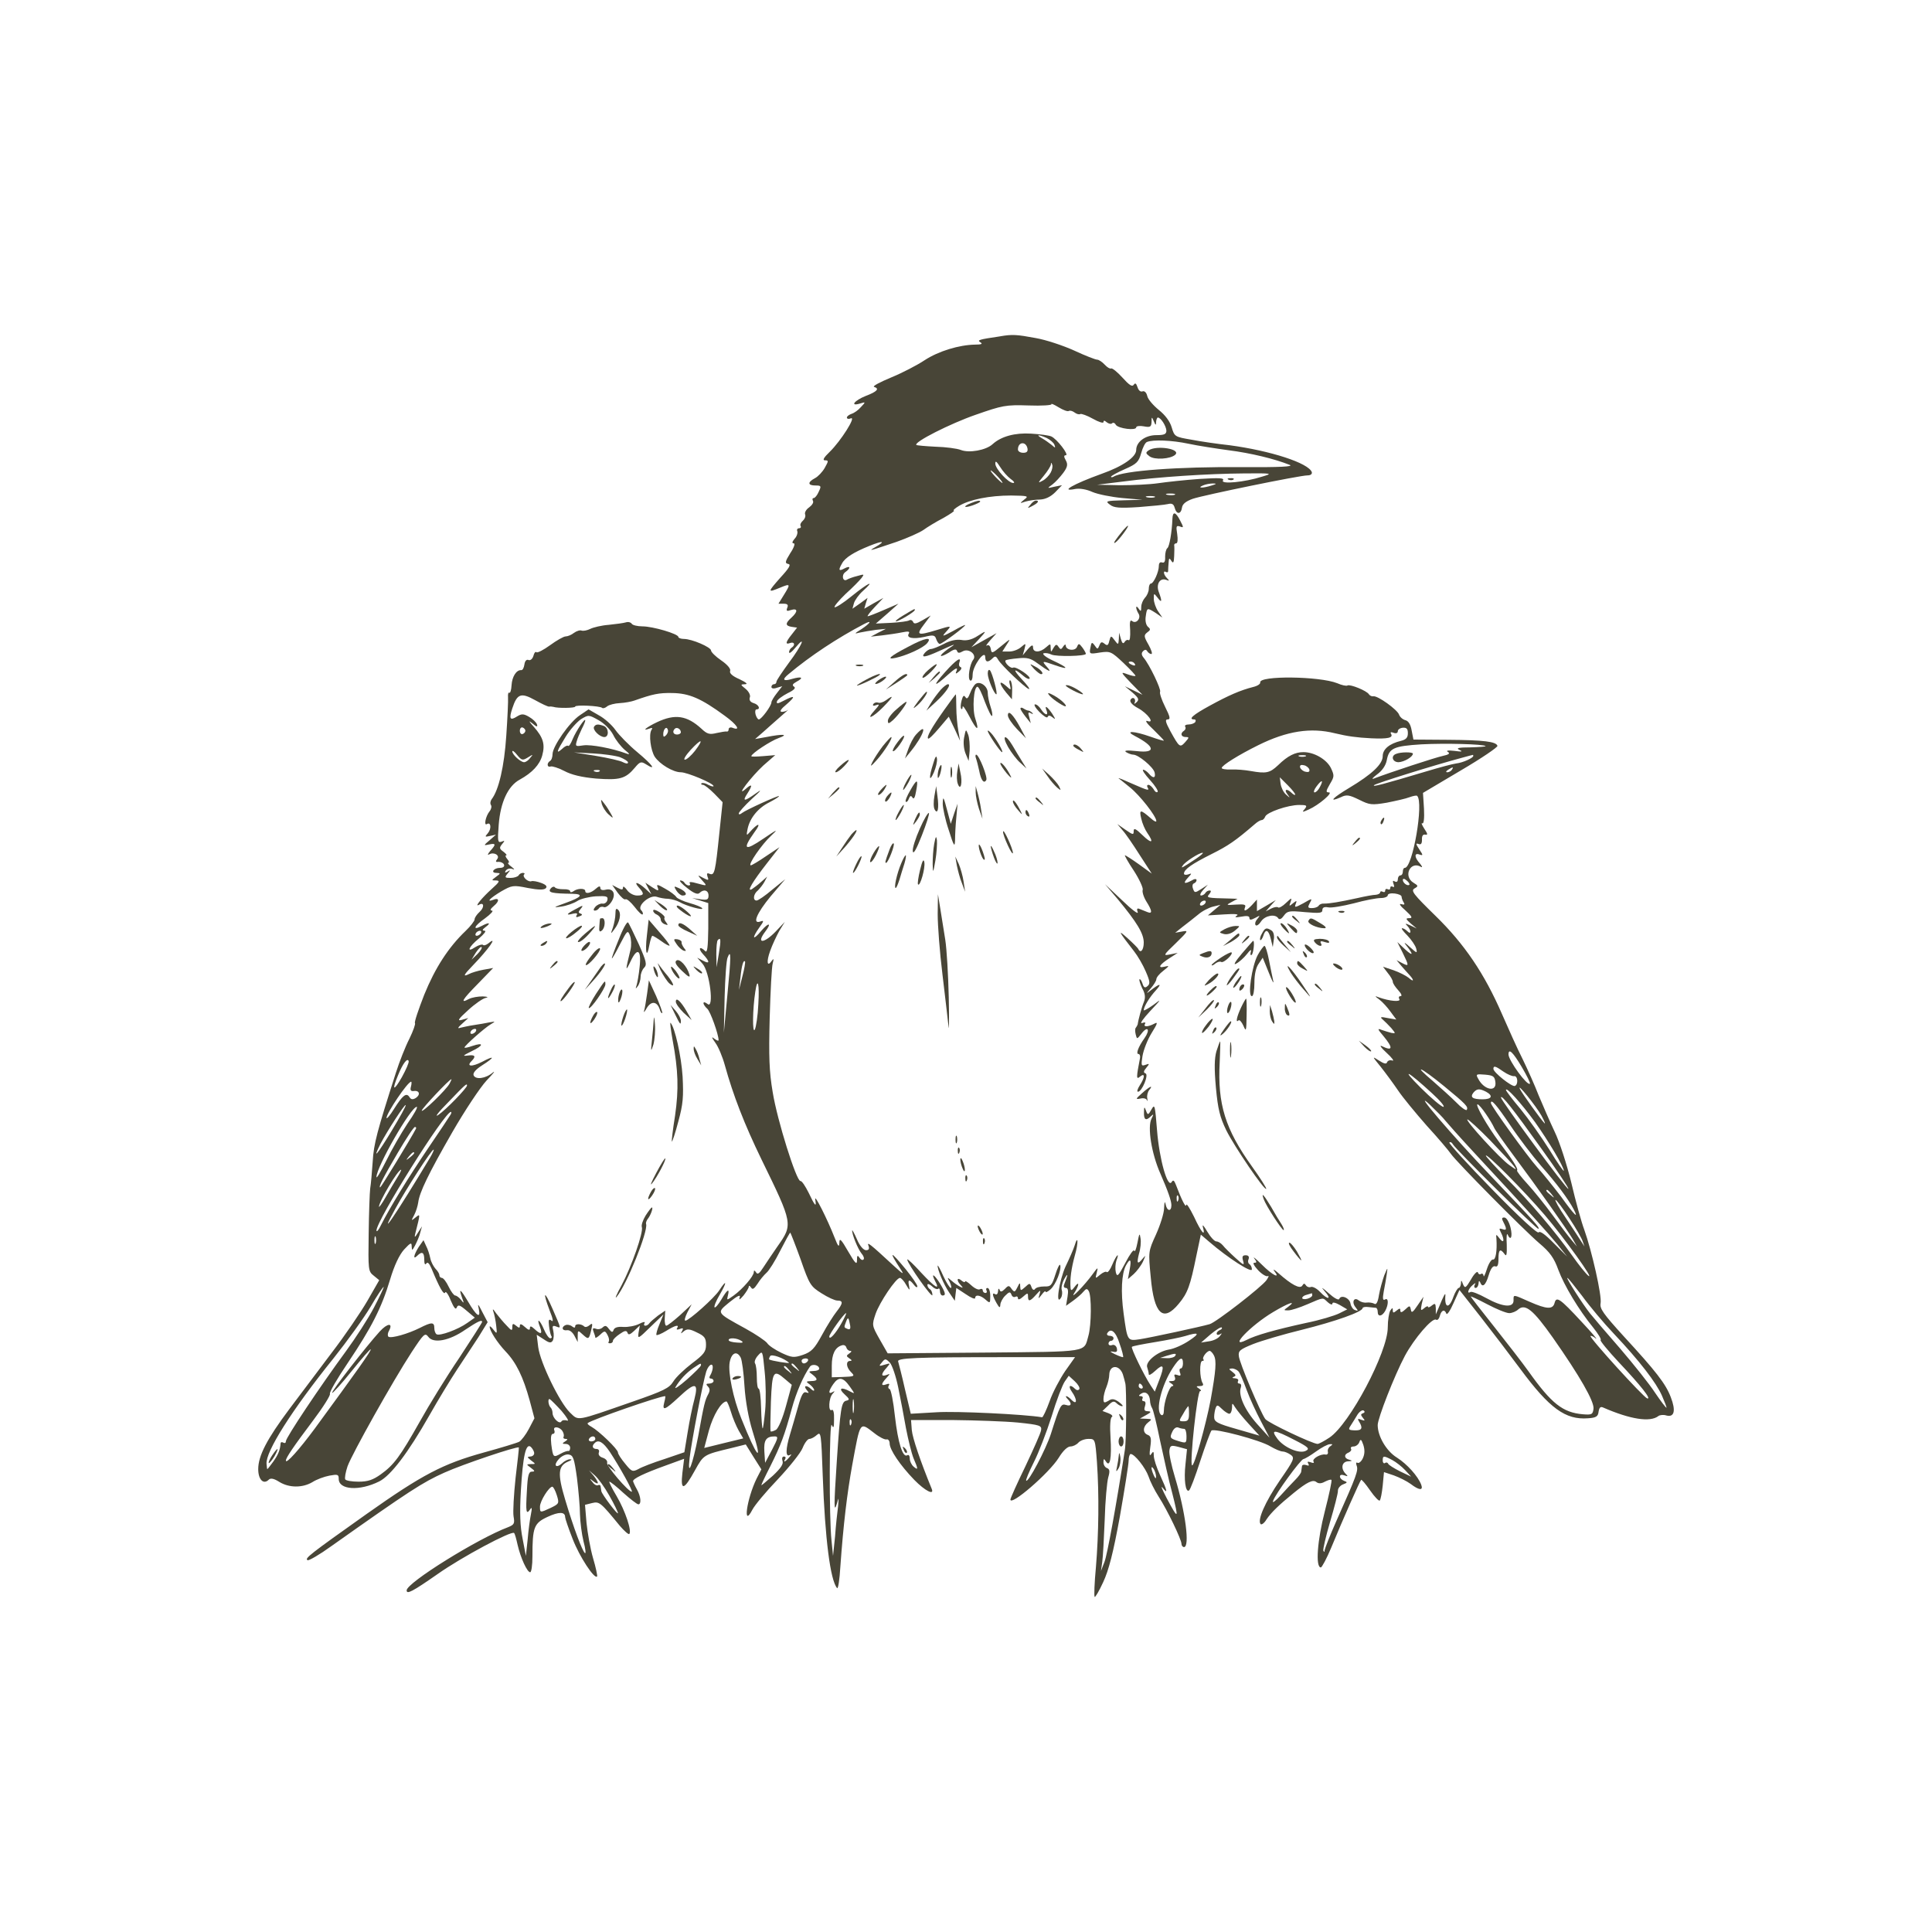 <?xml version="1.0" encoding="UTF-8" standalone="no"?>
<svg xmlns="http://www.w3.org/2000/svg" xmlns:svg="http://www.w3.org/2000/svg" version="1.0" width="767.999pt" height="767.999pt" viewBox="0 0 767.999 767.999" preserveAspectRatio="xMidYMid" id="svg10">
  <defs id="defs10"></defs>
  <g transform="matrix(0.1,0,0,-0.1,85.648,672.989)" fill="#484537" stroke="none" id="g180">
    <path d="m 3120,5393 c -88,-13 -93,-15 -79,-24 10,-6 4,-9 -21,-9 -64,-1 -146,-26 -201,-62 -30,-20 -90,-51 -134,-69 -43,-18 -74,-34 -67,-37 23,-7 12,-19 -33,-36 -45,-18 -65,-43 -22,-30 22,7 22,6 3,-14 -10,-12 -27,-24 -37,-27 -11,-4 -19,-10 -19,-15 0,-5 7,-7 16,-3 22,8 -40,-90 -84,-133 -24,-23 -30,-34 -19,-34 15,0 14,-3 -1,-30 -9,-16 -27,-35 -39,-41 -30,-16 -29,-29 2,-29 23,0 24,-2 13,-25 -6,-14 -15,-25 -20,-25 -5,0 -6,-5 -3,-11 4,-6 -3,-17 -15,-26 -12,-8 -19,-21 -16,-28 3,-8 -2,-19 -9,-25 -8,-7 -12,-16 -9,-21 3,-5 0,-9 -6,-9 -7,0 -10,-6 -7,-12 2,-7 -2,-21 -11,-30 -10,-12 -11,-18 -3,-18 6,0 1,-17 -14,-39 -21,-34 -22,-40 -8,-43 12,-2 4,-16 -32,-55 -51,-58 -51,-60 0,-39 41,17 42,15 14,-30 l -21,-34 h 21 c 15,0 19,-5 14,-16 -5,-13 -2,-15 15,-9 27,8 28,-6 2,-30 -26,-23 -25,-33 1,-37 l 21,-3 -21,-27 c -25,-31 -27,-42 -6,-34 17,6 21,-9 5,-19 -5,-3 -10,-12 -10,-18 1,-7 12,2 25,18 46,55 26,9 -25,-59 -27,-37 -50,-71 -50,-76 0,-6 -4,-10 -10,-10 -5,0 -10,-5 -10,-11 0,-6 9,-8 22,-3 l 21,6 -21,-27 c -12,-15 -22,-32 -22,-37 0,-14 -40,-68 -50,-68 -4,0 -10,9 -13,20 -3,11 -1,20 4,20 17,0 9,19 -12,25 -13,4 -18,12 -15,22 4,8 -3,23 -16,34 -22,18 -22,18 -3,19 13,0 5,7 -22,20 -28,12 -41,24 -37,33 3,8 -11,25 -36,42 -22,15 -40,33 -40,39 0,13 -76,46 -108,46 -12,0 -22,4 -22,8 0,12 -101,42 -143,42 -20,0 -39,5 -42,10 -4,6 -14,9 -23,6 -10,-3 -40,-7 -69,-10 -28,-2 -61,-10 -73,-16 -12,-6 -27,-9 -34,-7 -6,3 -20,-1 -31,-9 -10,-8 -25,-14 -33,-14 -8,0 -36,-16 -62,-35 -26,-19 -50,-31 -54,-28 -4,4 -9,-2 -12,-14 -4,-13 -12,-19 -19,-17 -8,4 -15,-3 -17,-18 -2,-13 -7,-23 -13,-22 -19,1 -36,-26 -38,-60 -1,-19 -5,-32 -9,-30 -4,3 -6,-6 -5,-18 1,-13 -2,-81 -7,-153 -8,-122 -30,-216 -58,-252 -5,-7 -7,-17 -3,-23 4,-6 1,-18 -6,-26 -15,-19 -23,-58 -10,-50 16,10 19,-18 4,-36 -13,-15 -13,-16 9,-11 l 23,5 -25,-22 c -25,-21 -25,-22 -2,-17 27,6 28,0 4,-26 -9,-11 -12,-17 -5,-14 19,12 45,-3 33,-18 -8,-10 -6,-13 6,-11 9,0 19,-5 21,-11 3,-8 -4,-13 -16,-13 -25,0 -39,-20 -14,-20 17,-1 17,-2 -1,-15 -20,-15 -20,-15 0,-15 16,-1 13,-6 -17,-33 -38,-34 -72,-75 -52,-64 21,13 23,-10 3,-28 -11,-10 -20,-23 -20,-30 0,-6 -16,-27 -36,-46 -68,-65 -121,-147 -164,-253 -23,-59 -40,-109 -37,-113 3,-3 -7,-31 -22,-62 -16,-31 -40,-92 -54,-136 -74,-231 -88,-281 -92,-353 -3,-42 -7,-90 -10,-107 -2,-16 -5,-97 -6,-179 -2,-143 -2,-150 20,-167 l 22,-18 -47,-82 C 578,1514 514,1420 461,1351 409,1282 334,1182 294,1129 205,1010 170,943 170,890 c 0,-42 21,-63 42,-42 7,7 20,5 42,-9 39,-24 92,-24 131,-1 17,11 47,22 68,26 33,6 37,5 37,-13 0,-44 83,-49 161,-10 46,23 115,114 199,262 35,62 85,144 110,182 26,39 64,97 85,129 l 37,60 -21,40 c -17,34 -20,36 -14,12 8,-40 -10,-27 -43,30 -30,50 -38,56 -24,16 9,-24 8,-25 -4,-9 -7,9 -18,17 -23,17 -5,0 -17,16 -26,35 -9,19 -21,35 -27,35 -5,0 -10,5 -10,11 0,6 -7,17 -15,25 -8,9 -18,27 -21,42 -3,15 -10,37 -17,50 l -10,22 -19,-27 c -20,-32 -24,-53 -6,-35 19,19 28,14 28,-15 0,-17 3,-23 8,-16 5,8 12,1 21,-20 31,-75 49,-107 54,-95 2,7 13,-7 22,-31 13,-30 20,-39 24,-29 5,13 12,11 39,-12 l 33,-28 -30,-21 c -36,-26 -110,-53 -122,-45 -5,3 -9,14 -9,25 0,24 -11,24 -58,0 -46,-23 -112,-42 -124,-35 -4,3 -4,14 2,24 17,32 -6,31 -37,-3 -52,-57 -194,-239 -189,-244 2,-2 37,36 77,86 40,50 74,89 76,87 4,-4 -56,-88 -223,-316 -60,-81 -114,-142 -114,-126 0,11 29,54 108,159 40,53 70,101 67,106 -3,6 29,61 71,123 94,140 134,218 168,331 17,57 37,99 56,120 26,28 30,29 30,12 1,-18 2,-17 14,5 7,14 17,36 20,50 l 7,25 -16,-25 c -12,-20 -15,-21 -11,-5 21,83 21,81 1,65 -17,-14 -18,-14 -5,10 7,13 14,36 16,50 5,40 40,113 136,280 49,85 110,177 136,205 26,27 37,41 24,31 -28,-24 -69,-29 -76,-10 -3,9 9,23 34,39 52,33 51,41 0,14 -41,-21 -64,-19 -42,3 19,19 14,26 -15,22 -23,-3 -19,0 15,17 49,23 50,37 3,21 -17,-6 -31,-9 -31,-6 0,7 80,78 104,92 20,12 20,12 -4,8 -14,-3 -42,-8 -63,-11 -21,-3 -46,-9 -55,-11 -11,-4 -8,2 8,16 l 25,23 -25,-7 c -20,-6 -16,2 24,38 27,25 59,47 70,49 13,3 8,5 -12,6 -18,0 -42,-4 -54,-10 -37,-20 -28,-4 35,60 l 61,63 -39,-7 c -22,-4 -48,-12 -57,-17 -26,-13 -22,-4 15,34 63,65 102,121 62,88 -9,-7 -18,-10 -22,-6 -3,3 -17,-1 -30,-9 -37,-25 -27,1 14,34 21,18 31,31 23,31 -11,1 -10,4 4,15 23,17 14,20 -16,4 -38,-20 -30,0 13,30 23,17 36,31 28,31 -9,1 -6,7 8,19 23,19 21,34 -3,24 -30,-11 -12,7 31,33 44,25 48,26 107,14 42,-8 64,-8 71,-1 7,7 1,14 -18,21 -16,6 -33,9 -39,7 -13,-5 -38,18 -29,27 4,3 1,6 -5,6 -6,0 -14,-4 -17,-10 -3,-5 -18,-10 -32,-10 -23,0 -24,2 -12,17 12,14 12,16 0,8 -10,-6 -12,-4 -7,4 5,7 15,10 25,7 12,-5 11,-2 -3,9 -11,8 -16,15 -12,15 5,0 3,7 -4,15 -7,8 -9,15 -4,15 4,0 -1,6 -11,14 -17,12 -17,16 -6,30 12,14 12,16 -2,10 -15,-5 -16,2 -11,68 7,89 37,154 84,179 49,27 79,59 89,96 12,44 4,71 -33,113 -20,22 -23,28 -7,15 17,-15 23,-16 19,-5 -2,8 -17,22 -31,30 -22,13 -30,13 -48,2 -28,-18 -33,-10 -19,32 19,58 34,64 90,33 27,-15 52,-27 57,-26 4,1 11,0 16,-1 17,-6 87,-5 87,1 0,8 99,3 107,-5 3,-3 12,-1 20,6 7,6 30,12 51,13 20,1 46,6 57,10 74,26 97,31 151,30 67,-1 114,-21 208,-90 50,-36 66,-62 31,-48 -8,3 -15,0 -15,-6 0,-6 -3,-10 -7,-9 -5,1 -23,-2 -41,-6 -28,-7 -38,-4 -60,17 -58,53 -105,60 -177,26 -42,-20 -64,-38 -29,-25 10,4 13,2 7,-6 -11,-19 -3,-80 13,-106 20,-30 73,-62 104,-62 25,0 130,-44 130,-55 0,-3 -9,-1 -21,5 -11,7 -23,9 -27,6 -3,-3 0,-6 6,-6 6,0 26,-16 45,-35 l 33,-34 -13,-123 c -16,-155 -19,-169 -38,-162 -11,5 -13,2 -9,-11 6,-15 4,-16 -17,-5 -24,13 -24,13 -5,-9 22,-24 22,-24 -22,-12 -20,6 -30,6 -27,0 4,-5 2,-9 -4,-9 -5,0 -13,5 -16,10 -3,6 -11,10 -17,10 -6,0 6,-14 27,-30 26,-21 42,-27 49,-20 17,17 36,11 36,-10 0,-16 -5,-19 -32,-15 l -33,5 32,-10 32,-10 v -101 c -1,-75 -4,-98 -12,-90 -22,22 -30,11 -9,-12 28,-30 28,-41 0,-26 l -23,12 21,-24 c 29,-32 47,-183 20,-160 -9,7 -16,9 -16,3 0,-5 7,-15 15,-22 12,-10 45,-102 45,-125 0,-4 -8,-1 -17,6 -12,10 -11,5 4,-16 12,-16 29,-57 38,-90 33,-119 77,-233 146,-375 125,-256 125,-257 63,-345 -19,-27 -44,-65 -56,-83 -16,-25 -23,-30 -29,-20 -6,9 -9,9 -9,1 0,-16 -45,-68 -80,-93 -28,-20 -28,-20 -23,0 8,31 -3,24 -26,-16 -12,-20 -24,-34 -27,-31 -3,3 6,26 21,51 29,50 28,63 -2,17 -19,-30 -121,-121 -135,-121 -5,0 -1,15 8,33 l 17,32 -46,-43 c -26,-23 -50,-42 -55,-42 -4,0 -7,13 -6,30 l 2,30 -29,-20 c -15,-12 -31,-25 -34,-30 -4,-6 -11,-10 -16,-10 -6,0 -7,5 -3,11 3,6 -7,4 -22,-4 -16,-8 -44,-13 -62,-12 -22,2 -35,-2 -39,-11 -4,-12 -8,-11 -19,3 -10,14 -15,15 -25,6 -6,-6 -18,-9 -27,-5 -12,4 -14,1 -9,-12 4,-10 7,-20 7,-23 0,-4 9,2 19,11 18,17 20,17 30,-2 6,-11 7,-22 4,-26 -3,-3 -1,-6 5,-6 7,0 12,4 12,10 0,5 12,17 27,27 20,14 27,15 31,5 3,-10 10,-8 27,8 l 22,21 -5,-28 c -4,-27 -2,-26 47,22 l 52,50 -16,-39 c -9,-21 -14,-40 -12,-43 3,-2 20,5 38,16 37,23 54,27 44,11 -4,-6 1,-7 11,-3 13,5 15,3 9,-8 -7,-12 -6,-12 7,-1 13,10 22,10 52,-5 30,-14 36,-22 36,-49 0,-27 -8,-38 -56,-74 -30,-23 -64,-55 -74,-72 -16,-26 -38,-37 -162,-80 -230,-80 -213,-77 -249,-43 -41,40 -118,198 -126,260 l -6,49 28,-18 c 22,-15 29,-16 36,-5 4,8 5,25 2,38 -5,20 -3,23 11,18 21,-8 21,-11 -14,70 -33,76 -41,71 -11,-8 13,-32 15,-46 7,-39 -11,8 -13,4 -10,-21 2,-17 6,-35 9,-40 4,-5 1,-9 -4,-9 -6,0 -17,16 -25,35 -17,40 -31,48 -16,10 11,-29 4,-32 -22,-8 -13,12 -18,13 -18,3 0,-9 -6,-8 -20,5 -13,12 -20,14 -20,5 0,-10 -3,-10 -15,0 -12,10 -15,9 -15,-6 0,-15 -3,-15 -22,6 -13,13 -31,35 -42,49 -13,19 -16,20 -11,6 4,-11 9,-36 11,-55 4,-33 3,-34 -11,-16 -8,11 -15,16 -15,12 0,-16 30,-63 63,-98 43,-45 70,-101 96,-195 l 19,-71 -22,-42 c -12,-23 -30,-46 -38,-51 -9,-5 -72,-24 -141,-43 C 904,911 822,868 600,711 373,550 354,535 366,528 c 5,-3 48,22 95,56 311,220 362,253 449,292 73,33 290,106 296,100 1,-1 -5,-55 -13,-121 -7,-66 -11,-135 -8,-153 5,-28 3,-33 -22,-43 -120,-45 -403,-221 -403,-251 0,-17 23,-5 122,64 96,68 295,174 305,164 3,-2 9,-24 14,-47 12,-52 38,-109 50,-109 5,0 9,28 9,63 0,116 6,132 60,157 45,21 70,21 70,-1 0,-5 13,-44 30,-87 27,-70 86,-160 97,-149 2,3 -5,36 -16,73 -11,38 -22,101 -26,140 l -6,72 28,7 c 29,7 34,3 110,-90 18,-21 35,-36 38,-33 11,11 -16,92 -50,150 -19,32 -32,58 -29,58 4,0 29,-20 56,-45 28,-25 54,-45 59,-45 13,0 10,32 -6,60 -8,14 -14,28 -15,32 0,10 43,31 129,62 l 74,27 -7,-57 c -8,-72 6,-69 50,11 35,63 34,62 146,89 l 56,14 31,-50 31,-49 -19,-37 c -39,-80 -56,-199 -17,-124 9,18 55,73 101,121 46,49 91,105 99,125 8,20 20,36 27,36 7,0 20,7 30,16 16,14 17,5 23,-163 9,-249 30,-415 57,-446 4,-5 10,33 13,85 12,169 27,292 47,403 33,179 29,173 88,128 20,-16 42,-27 49,-25 6,2 12,-6 12,-16 0,-25 41,-86 98,-145 43,-44 81,-63 69,-35 -45,110 -76,201 -79,233 l -3,40 h 165 c 91,-1 208,-5 260,-10 87,-9 95,-12 92,-30 -1,-11 -30,-75 -62,-143 -33,-68 -60,-128 -60,-133 0,-28 154,105 192,166 17,28 35,45 47,45 10,0 24,7 31,15 7,8 25,15 40,15 27,0 27,0 34,-92 9,-130 7,-285 -4,-417 -6,-63 -8,-116 -5,-119 2,-3 18,24 34,59 22,47 40,117 66,260 19,108 35,209 35,223 0,14 4,26 8,26 16,0 59,-55 71,-89 6,-19 24,-55 40,-80 35,-54 91,-171 91,-188 0,-7 5,-13 10,-13 24,0 6,139 -36,278 -14,46 -24,94 -22,106 3,20 6,22 37,14 l 33,-9 -6,-59 c -7,-61 0,-114 14,-105 5,3 25,56 45,118 20,61 40,115 44,120 10,11 196,-38 235,-63 19,-11 40,-20 48,-20 8,0 22,-6 32,-13 17,-12 14,-20 -43,-102 -58,-85 -91,-159 -76,-174 4,-3 15,5 23,19 18,27 50,58 108,105 54,44 77,55 91,43 8,-6 19,-6 33,2 12,6 24,10 26,7 3,-2 -9,-58 -26,-124 -30,-116 -38,-223 -16,-224 4,0 23,35 41,78 46,112 114,265 119,270 2,3 18,-16 36,-42 18,-26 35,-43 38,-40 4,4 9,31 12,60 l 5,53 39,-13 c 22,-8 52,-23 67,-34 34,-26 51,-27 42,-3 -13,34 -56,82 -97,108 -42,26 -76,85 -76,129 0,27 67,198 108,275 37,69 109,153 124,144 5,-4 12,3 15,15 6,23 19,28 26,9 2,-7 15,11 28,41 l 24,53 85,-108 c 47,-60 117,-152 157,-206 116,-157 180,-203 269,-196 32,2 40,7 42,26 3,18 8,22 20,16 106,-46 185,-59 218,-33 5,4 20,6 32,2 31,-8 38,19 17,73 -20,53 -59,103 -188,243 -80,88 -95,109 -91,130 6,29 -35,209 -65,293 -11,29 -34,112 -51,185 -18,74 -47,164 -67,205 -19,40 -47,105 -63,143 -15,39 -44,104 -64,145 -21,41 -57,122 -82,179 -70,161 -149,278 -265,391 -87,85 -98,99 -83,108 16,9 16,11 -4,23 -42,26 -12,88 30,63 7,-4 5,2 -4,13 -23,25 -23,44 -2,36 15,-5 15,-3 -1,21 -14,21 -14,25 -3,21 10,-4 14,1 14,17 -1,15 4,22 13,20 11,-2 10,3 -4,24 -9,14 -13,24 -8,21 6,-4 9,19 7,58 l -4,63 150,89 c 82,48 148,93 146,98 -5,17 -54,23 -197,24 l -137,1 -7,36 c -4,24 -13,38 -25,41 -11,3 -22,13 -25,22 -7,20 -85,76 -102,73 -6,-1 -14,2 -18,8 -8,14 -75,41 -85,35 -4,-3 -23,1 -41,9 -70,28 -312,31 -306,3 1,-6 -11,-14 -28,-18 -51,-13 -97,-33 -172,-74 -68,-37 -88,-55 -62,-55 5,0 7,-4 4,-10 -3,-5 -15,-10 -26,-10 -11,0 -18,-4 -14,-9 3,-5 1,-12 -5,-16 -16,-10 -12,-25 7,-25 14,0 14,-2 -2,-20 -21,-23 -23,-22 -59,43 -20,37 -22,47 -11,47 12,0 10,10 -10,50 -14,28 -23,55 -20,60 5,9 -42,108 -66,136 -8,10 -9,18 -2,25 8,8 13,7 17,0 4,-6 11,-11 16,-11 6,0 0,17 -11,37 -19,33 -19,38 -5,49 13,9 14,13 3,22 -8,7 -12,24 -9,42 5,35 5,35 40,13 l 26,-18 -17,25 c -9,13 -17,36 -17,49 0,24 0,24 15,5 17,-23 19,-15 5,22 -12,31 4,58 29,49 13,-5 14,-4 4,6 -15,15 -17,33 -4,25 5,-3 9,0 8,7 0,6 1,21 2,32 1,17 3,18 11,5 7,-11 10,-7 11,20 1,19 1,38 0,43 0,4 3,7 8,7 6,0 7,16 4,37 -5,31 -4,35 11,30 15,-6 15,-4 1,23 -18,36 -30,38 -31,8 -2,-54 -12,-111 -20,-117 -5,-3 -9,-19 -9,-34 1,-19 -3,-26 -12,-23 -8,3 -13,-2 -13,-14 0,-24 -21,-70 -32,-70 -4,0 -8,-9 -8,-21 0,-11 -7,-27 -15,-35 -8,-9 -15,-25 -15,-37 0,-18 -2,-19 -10,-7 -5,8 -10,11 -10,5 0,-5 4,-16 9,-24 12,-18 -9,-43 -25,-30 -8,7 -11,-3 -8,-36 1,-25 -1,-43 -6,-40 -5,3 -12,0 -16,-7 -6,-9 -10,-5 -15,12 l -7,25 -1,-25 c -2,-24 -2,-25 -17,-5 -14,19 -15,19 -21,-3 -4,-18 -8,-20 -19,-11 -11,9 -15,7 -20,-6 -7,-17 -8,-17 -19,-1 -11,15 -13,14 -17,-9 -5,-25 -4,-26 38,-19 41,6 45,4 93,-41 28,-27 50,-50 48,-52 -3,-2 -17,1 -33,7 -27,10 -26,8 16,-36 l 45,-46 -35,17 -35,17 30,-25 c 25,-22 28,-28 16,-39 -8,-7 -11,-8 -7,-1 3,6 2,14 -3,17 -5,3 -11,0 -14,-7 -3,-8 9,-21 30,-32 39,-21 69,-63 37,-51 -11,3 0,-12 24,-34 23,-23 42,-42 42,-44 0,-2 -24,5 -52,15 -68,24 -106,25 -63,3 81,-42 84,-69 8,-60 -40,4 -53,3 -43,-4 8,-5 21,-10 28,-10 21,0 79,-49 85,-70 6,-24 -6,-26 -23,-5 -7,8 -17,15 -22,15 -6,0 6,-18 27,-41 20,-22 34,-44 30,-47 -4,-4 -11,1 -16,11 -6,9 -15,17 -20,17 -6,0 -7,-4 -4,-10 9,-15 2,-13 -62,15 -31,14 -55,24 -53,21 3,-2 23,-18 45,-36 39,-31 105,-115 105,-134 0,-5 -10,0 -22,11 -41,36 -47,36 -38,-1 4,-19 15,-44 24,-57 28,-40 18,-45 -19,-9 -27,26 -35,30 -35,16 0,-16 -3,-15 -32,5 l -33,23 21,-25 c 12,-13 42,-57 68,-98 l 48,-74 -51,37 c -28,20 -53,36 -56,36 -2,0 13,-28 36,-62 22,-34 37,-68 35,-75 -3,-7 3,-28 14,-46 24,-38 25,-51 5,-43 -8,3 -22,9 -30,12 -11,5 -14,2 -9,-12 4,-11 -24,10 -61,46 l -69,65 51,-60 c 76,-92 103,-136 103,-172 0,-30 -13,-45 -22,-25 -2,4 -21,23 -42,42 -41,37 -38,30 25,-51 15,-19 36,-55 47,-81 17,-39 18,-49 7,-58 -10,-9 -15,-6 -20,10 -4,12 -9,19 -12,17 -2,-3 3,-19 11,-36 12,-21 13,-37 7,-53 -9,-21 -23,-73 -25,-90 -1,-3 -4,-9 -7,-13 -4,-3 -4,-15 -1,-27 5,-20 5,-20 23,3 25,33 36,16 12,-18 -25,-35 -35,-63 -24,-63 5,0 8,-8 6,-17 -15,-77 -15,-86 0,-73 21,17 20,-3 -1,-35 -9,-14 -12,-25 -7,-25 16,0 44,68 30,73 -9,3 -8,9 3,22 14,17 13,18 -3,12 -17,-6 -18,-3 -12,35 4,24 20,65 36,91 25,40 26,46 10,37 -25,-13 -44,-13 -36,0 4,6 -1,7 -12,3 -10,-3 5,18 32,47 46,49 47,51 13,25 -21,-15 -38,-24 -38,-21 0,14 23,52 49,80 26,29 14,27 -24,-3 -16,-13 -16,-11 3,10 12,14 22,30 22,36 0,7 12,22 28,34 25,20 25,21 4,16 -29,-7 -19,9 22,35 l 31,20 -30,-6 c -29,-6 -28,-4 23,45 49,48 51,51 25,46 l -28,-5 30,24 c 17,13 44,34 61,48 16,14 43,28 60,32 l 29,7 -25,-21 -25,-21 65,4 c 44,3 60,1 50,-5 -11,-7 -5,-8 18,-4 21,4 32,3 32,-5 0,-9 6,-9 23,0 20,11 21,11 8,-5 -8,-9 -10,-20 -6,-24 4,-4 14,3 22,16 16,23 57,30 68,11 5,-6 13,-2 22,11 14,19 21,20 84,14 58,-5 69,-4 69,8 0,10 7,14 23,11 12,-3 58,5 102,16 43,12 91,21 107,21 15,0 28,5 28,11 0,6 12,9 28,7 15,-2 27,-7 27,-13 0,-5 4,-16 8,-22 6,-9 3,-11 -10,-7 -10,3 -3,-8 17,-25 26,-24 30,-31 16,-31 -16,0 -15,-3 5,-21 l 24,-20 -25,12 c -21,9 -23,9 -12,-2 16,-17 16,-37 0,-21 -7,7 -16,12 -21,12 -5,0 5,-13 21,-29 16,-17 32,-40 35,-52 5,-20 3,-19 -26,7 -17,16 -25,20 -16,9 32,-40 31,-49 -1,-20 l -32,30 21,-42 c 26,-53 26,-56 -1,-42 l -23,12 20,-24 c 11,-13 26,-29 33,-37 18,-20 15,-27 -5,-9 -10,8 -37,22 -60,30 l -42,14 19,-25 c 11,-13 20,-29 20,-35 0,-6 10,-21 22,-34 12,-13 16,-23 9,-23 -7,0 -9,-5 -5,-12 7,-12 -39,-8 -81,7 -18,7 -18,6 2,-9 12,-9 32,-31 44,-48 l 23,-31 -35,6 c -28,6 -31,4 -19,-6 8,-7 23,-22 34,-34 18,-22 18,-22 0,-19 -11,3 -28,8 -39,12 -17,7 -16,3 8,-25 39,-47 37,-61 -6,-40 -12,6 -4,-6 18,-26 22,-20 32,-34 23,-31 -9,3 -18,0 -21,-7 -2,-8 -12,-6 -32,7 -28,18 -28,18 7,-25 19,-24 50,-66 69,-94 18,-27 70,-90 114,-140 45,-49 88,-100 96,-112 22,-32 288,-301 351,-355 43,-36 59,-59 76,-106 23,-62 81,-159 139,-230 19,-24 33,-46 29,-49 -3,-3 30,-43 73,-89 86,-91 132,-149 112,-143 -16,6 -231,242 -225,248 2,2 12,-2 21,-10 10,-7 -16,23 -57,67 -86,93 -100,102 -107,74 -7,-26 -31,-25 -99,5 -68,30 -64,30 -64,5 0,-30 -44,-26 -109,10 -29,16 -57,27 -62,24 -16,-10 -9,13 8,27 11,10 14,10 9,2 -4,-7 -2,-13 3,-13 6,0 11,8 12,18 0,10 3,12 6,5 9,-24 22,-13 34,27 8,27 17,39 26,36 9,-4 13,5 13,29 0,38 7,43 24,20 8,-12 10,-3 9,37 -2,29 0,47 3,41 13,-29 21,-10 12,27 -6,23 -16,40 -25,40 -10,0 -11,-4 -3,-19 14,-27 13,-34 -5,-27 -13,4 -13,2 -5,-14 15,-29 12,-46 -5,-24 -15,19 -15,19 -13,-1 3,-48 -3,-85 -14,-82 -6,1 -17,-16 -24,-38 -7,-22 -13,-34 -13,-27 -1,7 -5,11 -10,8 -5,-4 -11,-1 -13,6 -2,6 -15,-6 -27,-28 -21,-35 -24,-37 -32,-19 -6,17 -8,17 -8,3 -1,-10 -5,-18 -9,-18 -4,0 -14,-16 -21,-35 -17,-49 -36,-46 -32,5 1,14 -6,2 -28,-52 l -10,-23 v 24 c -1,20 -3,21 -16,11 -8,-7 -15,-9 -15,-5 0,4 -7,2 -16,-6 -13,-11 -14,-9 -9,17 l 7,29 -24,-35 c -18,-27 -24,-31 -26,-17 -4,18 -5,18 -23,1 -13,-12 -19,-13 -19,-4 0,10 -3,10 -15,0 -12,-10 -15,-10 -15,1 0,11 -2,11 -10,-1 -5,-8 -10,-38 -10,-67 0,-98 -152,-385 -232,-438 -21,-14 -42,-25 -47,-25 -20,0 -197,84 -208,99 -19,26 -103,224 -105,250 -3,21 5,27 57,48 33,13 121,39 195,57 132,33 240,71 240,86 0,3 10,6 23,4 12,-1 25,-3 30,-3 4,-1 7,-8 7,-16 0,-21 17,-19 30,4 14,26 13,54 -1,45 -9,-5 -10,4 -5,32 4,21 10,53 12,69 4,29 4,28 -10,-5 -7,-20 -17,-55 -21,-78 -4,-28 -11,-40 -18,-35 -7,4 -20,6 -30,5 -10,-2 -24,2 -32,8 -19,16 -30,-6 -13,-27 11,-14 11,-16 -2,-11 -8,2 -16,14 -18,25 -3,23 -38,38 -45,19 -3,-6 -21,4 -43,24 -26,23 -31,26 -15,7 30,-33 13,-36 -18,-3 -13,14 -29,22 -36,20 -7,-3 -16,0 -20,6 -6,9 -9,9 -15,-1 -9,-14 -42,3 -95,50 -16,14 -23,18 -16,8 26,-33 -7,-17 -50,26 -23,23 -37,34 -30,25 11,-15 11,-18 0,-18 -7,0 0,-13 16,-30 15,-16 33,-26 38,-23 6,3 3,-4 -5,-16 -19,-27 -201,-168 -226,-175 -34,-10 -238,-54 -278,-60 -49,-7 -49,-8 -64,102 -12,88 -8,158 9,191 17,31 23,26 15,-16 l -7,-38 23,20 c 12,11 29,33 37,50 11,25 12,27 0,13 -22,-27 -26,-22 -16,18 6,19 9,47 6,62 -3,22 -5,19 -12,-18 -5,-25 -10,-39 -13,-32 -2,7 -18,-15 -35,-48 -28,-53 -33,-58 -38,-38 -3,13 -2,33 2,46 14,36 1,25 -16,-15 -8,-20 -18,-33 -22,-30 -3,4 -15,-1 -26,-10 -20,-17 -20,-17 -14,7 6,24 5,24 -16,-5 -31,-43 -93,-107 -73,-75 20,31 21,51 1,24 -11,-15 -15,-16 -16,-4 -3,34 3,78 17,129 15,51 13,86 -1,39 -4,-13 -20,-50 -36,-83 -25,-55 -41,-160 -18,-124 5,8 6,22 3,31 -3,9 2,30 11,45 15,26 14,16 -1,-22 -4,-9 -1,-15 6,-15 9,0 11,-11 7,-35 l -6,-36 28,20 c 15,11 34,27 41,36 11,13 15,13 21,3 12,-18 11,-136 -1,-178 -19,-67 9,-63 -413,-67 l -385,-3 -32,56 c -31,55 -31,56 -16,101 16,46 81,143 97,143 4,0 16,-12 24,-27 14,-24 16,-25 12,-5 -6,26 1,28 19,5 7,-10 14,-13 14,-7 0,7 -21,37 -46,68 -62,75 -70,76 -21,1 16,-24 11,-22 -29,15 -93,86 -106,96 -98,77 4,-12 1,-17 -10,-17 -10,0 -25,17 -36,43 -10,23 -19,39 -19,36 -2,-14 23,-75 37,-92 8,-9 12,-20 8,-24 -4,-4 -11,-1 -16,7 -8,12 -10,9 -10,-10 0,-20 -7,-13 -35,35 -28,49 -35,55 -35,35 -1,-20 -5,-16 -19,20 -29,74 -81,177 -77,152 6,-34 -1,-27 -26,26 -13,26 -27,48 -33,47 -16,0 -92,241 -110,353 -14,82 -16,142 -12,295 3,106 8,203 12,217 5,19 4,21 -4,10 -18,-26 -22,-4 -6,40 8,23 25,59 36,79 l 22,36 -36,-38 c -47,-49 -79,-50 -42,-1 27,35 15,39 -15,4 -34,-41 -40,-32 -8,13 18,25 19,29 5,24 -35,-13 -16,32 40,100 l 58,68 -52,-42 c -28,-24 -56,-43 -62,-43 -16,0 -13,26 5,40 8,8 20,23 26,34 l 11,21 -24,-21 c -13,-12 -30,-24 -37,-29 -22,-12 3,30 60,103 l 50,64 -54,-36 c -29,-20 -56,-36 -60,-36 -14,0 44,84 81,118 30,28 25,26 -31,-12 -75,-51 -85,-44 -36,25 30,40 16,40 -20,-1 -11,-13 -12,-11 -7,14 9,44 42,84 86,106 21,11 39,22 39,25 0,5 -132,-55 -147,-67 -7,-6 -13,-7 -13,-2 0,5 23,31 52,58 38,34 42,41 16,22 -46,-33 -55,-33 -34,-1 22,34 20,42 -6,19 -45,-39 22,49 70,93 l 47,41 -48,-4 c -26,-2 -47,-3 -47,0 0,10 77,61 109,72 42,15 17,17 -49,4 l -45,-8 30,26 c 17,15 48,43 70,62 22,19 36,32 31,28 -6,-5 -17,-8 -25,-8 -10,1 -4,11 19,30 38,33 34,38 -12,14 -23,-12 -29,-13 -26,-2 2,7 21,21 42,32 25,12 34,21 26,26 -9,6 -6,11 10,20 30,16 21,22 -18,11 -36,-11 -41,-3 -14,19 87,73 195,144 300,199 34,18 26,4 -10,-20 -29,-18 -30,-20 -8,-14 14,3 43,8 65,11 l 40,4 -30,-15 -30,-16 45,5 c 25,3 60,8 79,12 25,5 32,4 27,-5 -11,-17 16,-23 62,-13 36,9 42,7 47,-9 4,-11 10,-19 14,-19 9,0 101,68 101,75 0,2 -21,-8 -47,-23 -45,-24 -47,-24 -29,-4 23,26 24,26 -38,7 -76,-23 -82,-20 -50,22 l 27,36 -33,-19 c -24,-14 -34,-16 -37,-6 -3,6 -9,9 -15,6 -5,-4 -38,-8 -71,-10 l -62,-3 45,39 45,40 -58,-25 c -32,-14 -61,-25 -64,-25 -4,0 9,17 28,37 l 34,36 -38,-21 -38,-22 6,21 7,22 -30,-22 -30,-21 6,22 c 3,11 19,34 36,49 51,46 22,33 -45,-21 -34,-28 -65,-47 -68,-44 -3,3 17,27 44,53 28,25 56,54 63,63 12,16 11,16 -17,8 -17,-4 -35,-11 -40,-14 -17,-11 -24,17 -8,29 24,17 21,28 -3,15 -22,-12 -25,-7 -10,19 12,24 48,46 110,71 55,22 65,19 23,-5 -31,-18 -25,-16 85,21 42,15 90,36 106,47 15,11 51,33 80,48 28,16 47,29 41,29 -5,0 4,9 21,19 42,25 121,41 207,41 67,-1 71,-2 52,-16 -19,-16 -19,-16 5,-8 14,4 40,8 58,8 21,1 42,11 60,29 l 27,28 -30,-6 c -30,-7 -30,-7 -8,9 12,9 31,30 43,46 17,23 19,34 10,50 -8,14 -8,20 0,20 15,0 -36,66 -58,75 -9,4 -45,9 -80,11 -64,4 -119,-11 -153,-42 -26,-24 -93,-36 -126,-23 -15,6 -61,12 -101,13 -39,2 -74,5 -76,7 -11,11 135,85 236,120 106,37 119,40 210,37 53,-2 94,1 91,5 -2,4 10,-1 28,-12 18,-11 36,-18 41,-15 5,3 15,0 23,-6 8,-6 18,-9 23,-6 4,2 27,-6 50,-19 23,-13 42,-19 42,-13 0,7 4,7 13,-1 8,-6 17,-8 21,-4 4,4 11,2 15,-6 10,-15 81,-24 81,-10 0,5 14,7 30,4 26,-5 30,-2 31,17 0,22 1,22 9,3 7,-17 9,-17 9,-2 1,9 4,17 7,17 12,0 33,-34 34,-52 0,-14 -8,-18 -40,-18 -44,0 -80,-27 -80,-59 0,-28 -53,-65 -138,-95 -111,-40 -169,-73 -104,-60 17,3 44,-1 68,-12 21,-9 75,-20 119,-24 l 80,-7 -75,-2 c -70,-2 -74,-3 -55,-17 16,-13 37,-15 115,-10 52,4 104,9 116,12 16,4 23,0 27,-15 7,-27 25,-27 29,1 2,14 15,25 43,35 45,15 425,93 456,93 12,0 19,5 17,13 -13,36 -163,85 -328,107 -47,5 -115,15 -151,22 -65,11 -67,12 -78,49 -7,24 -26,49 -51,69 -22,18 -43,42 -46,55 -3,14 -11,22 -19,19 -8,-3 -16,4 -20,17 -5,15 -9,18 -15,9 -6,-9 -18,-1 -45,29 -20,22 -41,39 -45,36 -4,-2 -15,4 -25,15 -10,11 -24,20 -30,20 -7,0 -48,16 -91,36 -44,20 -113,43 -154,50 -75,14 -93,15 -140,7 z m 184,-404 c 14,-7 28,-19 31,-27 5,-14 4,-14 -12,0 -10,8 -27,20 -38,26 -26,15 -13,15 19,1 z m 564,-23 c 37,-8 109,-19 160,-26 87,-11 182,-34 242,-58 18,-7 -37,-10 -190,-9 -251,2 -472,-14 -510,-38 -6,-3 -10,-3 -10,0 0,3 25,17 55,30 48,21 55,29 65,64 6,22 16,42 23,44 24,10 99,7 165,-7 z m -640,-19 c 2,-12 -3,-17 -17,-17 -12,0 -21,6 -21,13 0,31 32,34 38,4 z m -67,-121 c 13,-9 18,-16 10,-16 -19,0 -71,56 -71,77 0,13 5,9 19,-13 11,-18 30,-39 42,-48 z m 159,25 c -6,-11 -20,-26 -32,-32 -20,-11 -19,-9 5,20 15,18 27,38 28,44 0,9 2,9 5,0 3,-7 0,-21 -6,-32 z m -210,-16 c 13,-14 21,-25 18,-25 -2,0 -15,11 -28,25 -13,14 -21,25 -18,25 2,0 15,-11 28,-25 z m 1050,0 c -69,-22 -165,-31 -155,-15 6,10 -12,11 -94,6 -56,-4 -130,-12 -164,-17 -34,-5 -102,-8 -152,-8 l -90,2 105,13 c 137,18 336,31 480,32 113,1 114,0 70,-13 z m -200,-35 c -34,-11 -60,-11 -35,0 11,5 29,8 40,8 16,0 15,-2 -5,-8 z m -147,-37 c -7,-2 -21,-2 -30,0 -10,3 -4,5 12,5 17,0 24,-2 18,-5 z m -80,-10 c -7,-2 -21,-2 -30,0 -10,3 -4,5 12,5 17,0 24,-2 18,-5 z m -78,-663 c 3,-6 -1,-7 -9,-4 -18,7 -21,14 -7,14 6,0 13,-4 16,-10 z M 1232,3825 c 0,-5 -5,-11 -11,-13 -6,-2 -11,4 -11,13 0,9 5,15 11,13 6,-2 11,-8 11,-13 z m 559,-18 c -8,-8 -11,-7 -11,4 0,20 13,34 18,19 3,-7 -1,-17 -7,-23 z m 59,12 c 0,-5 -7,-9 -15,-9 -15,0 -20,12 -9,23 8,8 24,-1 24,-14 z m 2890,-4 c 0,-17 -7,-25 -27,-30 -46,-11 -73,-33 -73,-61 0,-32 -43,-72 -133,-126 -67,-40 -85,-60 -33,-37 22,11 33,9 72,-10 42,-21 50,-22 110,-12 35,7 76,16 91,22 14,5 28,8 30,5 27,-26 -18,-286 -49,-286 -5,0 -8,-7 -8,-15 0,-8 -4,-15 -10,-15 -5,0 -10,-7 -10,-16 0,-9 -5,-12 -12,-8 -8,5 -9,2 -5,-10 4,-10 3,-15 -3,-11 -6,3 -10,1 -10,-5 0,-6 -4,-8 -10,-5 -5,3 -10,1 -10,-5 0,-6 -4,-8 -10,-5 -5,3 -10,2 -10,-2 0,-5 -8,-9 -17,-10 -10,0 -43,-6 -73,-13 -73,-16 -111,-22 -132,-22 -10,1 -20,-3 -23,-9 -4,-5 -15,-9 -26,-9 -17,0 -18,3 -9,20 11,20 10,20 -26,-1 -32,-17 -36,-18 -30,-3 6,15 4,15 -11,3 -15,-13 -16,-12 -9,6 6,17 4,17 -18,-4 -14,-14 -29,-22 -32,-18 -4,3 -16,1 -28,-5 l -21,-11 20,23 20,22 -37,-22 -38,-22 v 23 23 l -20,-22 c -24,-25 -35,-28 -27,-8 4,10 -4,12 -36,10 -40,-3 -41,-2 -18,10 l 24,13 -29,1 c -95,2 -96,3 -83,18 7,9 8,14 1,14 -6,0 -14,-4 -17,-10 -3,-5 -11,-10 -17,-10 -6,0 -3,10 8,22 l 19,21 -26,-17 c -25,-16 -27,-16 -33,1 -4,10 -2,19 3,21 6,2 11,8 11,13 0,6 -8,6 -19,-1 -30,-16 -36,-12 -16,10 17,18 17,20 2,14 -9,-3 -17,-2 -17,3 0,17 32,39 110,78 66,33 94,52 173,120 9,8 21,15 26,15 5,0 11,6 14,14 7,17 90,46 135,46 30,0 33,-2 22,-16 -12,-13 -10,-14 16,-2 39,17 99,68 80,68 -13,0 -12,5 4,33 18,30 18,34 4,64 -17,34 -66,63 -109,63 -33,0 -62,-14 -101,-52 -33,-31 -47,-34 -109,-23 -22,4 -57,7 -77,6 -21,-1 -38,2 -38,6 0,10 67,52 146,91 113,56 208,71 304,47 50,-12 86,-17 145,-20 66,-3 88,2 78,18 -4,6 0,8 10,4 10,-4 17,-1 17,6 0,7 9,13 20,14 15,1 20,-4 20,-22 z m -2834,-70 c -15,-19 -33,-35 -40,-35 -7,0 3,17 23,39 44,47 54,45 17,-4 z m 3143,19 c 2,-2 -25,-4 -60,-5 -48,0 -59,-3 -44,-10 15,-7 10,-8 -20,-4 -25,3 -35,1 -26,-4 10,-6 4,-11 -20,-16 -29,-6 -209,-65 -274,-90 -11,-4 -5,3 12,16 21,15 35,36 39,56 9,49 27,57 138,64 95,5 246,1 255,-7 z m -3807,-45 c 21,13 22,13 9,-2 -7,-10 -18,-17 -24,-17 -14,0 -47,30 -47,43 0,5 9,-1 19,-14 18,-22 22,-23 43,-10 z m 3091,4 c -7,-2 -19,-2 -25,0 -7,3 -2,5 12,5 14,0 19,-2 13,-5 z m 667,2 c 0,-8 -41,-27 -68,-30 -15,-2 -67,-16 -117,-31 -174,-52 -219,-64 -209,-55 8,7 234,78 354,110 19,5 36,10 38,10 1,1 2,-1 2,-4 z m -652,-53 c 3,-9 -2,-13 -14,-10 -9,1 -19,9 -22,16 -3,9 2,13 14,10 9,-1 19,-9 22,-16 z m 567,-2 c -3,-5 -12,-10 -18,-10 -7,0 -6,4 3,10 19,12 23,12 15,0 z m -623,-99 c -1,-3 -8,1 -14,7 -19,19 -32,14 -17,-5 12,-17 12,-17 -6,-1 -10,9 -19,28 -21,43 l -3,25 32,-32 c 18,-18 31,-35 29,-37 z m 98,30 c -6,-12 -15,-21 -21,-21 -5,0 -2,11 8,24 21,28 29,27 13,-3 z m -491,-284 c -57,-38 -63,-41 -54,-28 8,14 65,51 79,51 5,0 -6,-10 -25,-23 z m 847,-104 c -7,-7 -26,7 -26,19 0,6 6,6 15,-2 9,-7 13,-15 11,-17 z m -811,-73 c -3,-5 -11,-10 -16,-10 -6,0 -7,5 -4,10 3,6 11,10 16,10 6,0 7,-4 4,-10 z M 1055,3020 c -3,-5 -11,-10 -16,-10 -6,0 -7,5 -4,10 3,6 11,10 16,10 6,0 7,-4 4,-10 z m 946,-81 -9,-54 -1,51 c 0,28 2,54 6,57 12,13 13,0 4,-54 z m -960,-2 -23,-22 17,28 c 10,15 20,25 23,22 3,-3 -5,-16 -17,-28 z m 994,-162 -14,-150 3,140 c 2,77 7,149 12,159 14,35 14,5 -1,-149 z m 60,75 -14,-55 6,50 c 5,49 12,70 18,63 2,-2 -2,-28 -10,-58 z m 63,-112 c -2,-46 -9,-91 -14,-101 -10,-18 -9,81 2,151 9,61 17,32 12,-50 z M 1035,2630 c -3,-5 -11,-10 -16,-10 -6,0 -7,5 -4,10 3,6 11,10 16,10 6,0 7,-4 4,-10 z m 4158,-142 c 20,-34 35,-64 32,-66 -10,-10 -84,91 -85,116 0,27 18,9 53,-50 z M 741,2448 c -33,-58 -41,-54 -15,8 19,47 37,70 42,56 2,-6 -11,-35 -27,-64 z m 4379,22 c 16,-11 35,-19 42,-18 15,3 18,-34 3,-39 -12,-4 -85,54 -85,68 0,14 9,11 40,-11 z m -285,-85 c 33,-30 54,-55 46,-55 -7,0 -48,34 -90,76 -82,82 -54,69 44,-21 z m 48,28 c 89,-73 98,-83 91,-95 -3,-4 -22,9 -42,30 -20,20 -62,58 -92,84 -85,72 -50,57 43,-19 z m 205,15 c 5,-41 -45,-31 -68,13 -11,19 -9,20 27,17 33,-3 38,-7 41,-30 z m -4157,-5 c -13,-25 -111,-119 -111,-108 0,8 110,125 118,125 1,0 -2,-8 -7,-17 z m -154,-13 c -4,-14 0,-19 12,-17 22,3 27,-15 7,-28 -12,-7 -19,-6 -25,4 -12,19 -27,7 -61,-47 -16,-26 -30,-42 -30,-36 0,19 84,144 98,144 2,0 2,-9 -1,-20 z m 223,5 c 0,-10 -84,-97 -114,-117 -17,-12 0,11 39,50 69,72 75,77 75,67 z m 4271,-120 c 12,-22 17,-35 12,-30 -14,14 -88,117 -97,135 -16,32 64,-67 85,-105 z m -220,95 c 29,-16 23,-30 -14,-30 -40,0 -51,8 -36,27 14,16 24,16 50,3 z m 194,-120 c 56,-79 114,-177 115,-194 0,-5 -26,32 -57,83 -32,51 -84,124 -115,162 -32,38 -58,72 -58,76 0,15 61,-53 115,-127 z m -356,5 c 9,-11 56,-64 106,-118 234,-252 300,-326 338,-372 l 40,-50 -53,53 c -33,34 -55,50 -60,43 -4,-7 -77,60 -184,170 -97,99 -174,184 -171,187 3,4 10,1 14,-7 16,-25 335,-341 340,-336 5,6 -7,19 -189,210 -151,158 -319,354 -244,285 26,-25 55,-54 63,-65 z m 381,-110 c 62,-86 110,-158 108,-161 -6,-5 -268,352 -268,363 1,14 47,-44 160,-202 z m -123,92 c 34,-51 90,-124 123,-162 61,-69 106,-129 129,-172 22,-42 3,-24 -50,50 -30,39 -72,92 -95,117 -37,41 -184,244 -184,255 0,19 23,-8 77,-88 z M 700,2234 c -57,-94 -78,-119 -44,-51 28,53 96,158 100,154 3,-2 -23,-48 -56,-103 z m 4350,68 c 14,-20 28,-44 32,-53 3,-9 40,-61 80,-115 92,-123 209,-289 233,-329 l 17,-30 -21,25 c -12,14 -46,59 -76,100 -30,41 -75,97 -100,124 -25,27 -43,51 -41,53 6,6 -18,43 -71,113 -47,63 -97,150 -86,150 4,0 19,-17 33,-38 z M 763,2263 c -25,-38 -63,-104 -84,-147 -22,-44 -39,-73 -39,-65 0,40 137,279 160,279 6,0 -11,-30 -37,-67 z m 171,35 c -4,-7 -44,-67 -89,-133 -79,-117 -151,-234 -187,-305 -9,-19 -17,-29 -18,-22 -1,39 271,472 296,472 3,0 2,-6 -2,-12 z m 4132,-100 c 44,-46 87,-92 95,-103 13,-17 11,-17 -17,3 -37,25 -180,182 -167,182 4,0 45,-37 89,-82 z m -4269,45 c -22,-42 -139,-233 -142,-233 -8,0 10,36 70,138 33,56 63,102 68,102 4,0 6,-3 4,-7 z m 56,-115 C 719,1905 639,1787 715,1925 c 45,82 144,235 152,235 3,0 -4,-15 -14,-32 z m -63,18 c 0,-2 -8,-10 -17,-17 -16,-13 -17,-12 -4,4 13,16 21,21 21,13 z m 4494,-246 c 78,-91 202,-264 173,-241 -9,7 -38,43 -64,80 -68,96 -169,215 -262,308 -44,45 -81,85 -81,89 0,13 155,-143 234,-236 z M 722,2048 c -11,-18 -32,-53 -46,-78 -14,-25 -26,-41 -26,-37 0,20 75,147 88,147 2,0 -5,-15 -16,-32 z m 4589,-65 c 13,-16 12,-17 -3,-4 -17,13 -22,21 -14,21 2,0 10,-8 17,-17 z m 71,-96 c 26,-39 50,-81 53,-92 l 7,-20 -13,20 c -7,11 -34,53 -61,93 -27,39 -45,72 -41,72 4,0 29,-33 55,-73 z M 2326,1724 c 35,-101 40,-108 83,-135 25,-16 53,-29 63,-29 24,0 23,-11 -3,-44 -12,-15 -38,-56 -58,-93 -30,-55 -42,-67 -76,-79 -36,-12 -44,-11 -85,8 -25,12 -51,29 -57,39 -7,9 -45,35 -85,57 -120,66 -117,62 -64,106 31,25 44,31 40,19 -4,-13 0,-10 15,7 11,14 21,30 21,35 0,6 4,4 9,-3 6,-10 12,-6 26,15 9,15 26,35 35,43 10,8 35,48 55,88 20,39 38,72 40,72 1,0 20,-48 41,-106 z m -1689,64 c -3,-7 -5,-2 -5,12 0,14 2,19 5,13 2,-7 2,-19 0,-25 z m 4796,-210 c 29,-40 86,-108 126,-150 102,-108 168,-194 191,-246 11,-25 19,-46 18,-48 -2,-1 -22,25 -45,59 -22,34 -85,113 -139,176 -55,63 -109,126 -120,140 -28,35 -96,141 -90,141 3,0 29,-33 59,-72 z M 630,1532 C 607,1488 557,1411 519,1359 414,1216 280,1015 280,1001 c 0,-7 -4,-9 -10,-6 -5,3 -10,3 -11,-2 -2,-28 -10,-46 -29,-73 -12,-16 -22,-30 -24,-30 -1,0 -2,10 -3,21 -4,48 100,213 266,419 55,69 122,162 148,206 26,45 50,80 52,78 1,-1 -16,-38 -39,-82 z m 3730,49 c 0,-5 -9,-11 -20,-14 -11,-3 -20,-1 -20,3 0,5 8,11 18,13 9,3 18,5 20,6 1,0 2,-3 2,-8 z m 783,-71 c 11,0 28,7 36,15 28,24 60,-3 137,-112 108,-154 165,-254 162,-283 -3,-23 -7,-25 -43,-22 -79,7 -124,42 -215,170 -25,35 -87,115 -137,178 -51,64 -93,118 -93,120 0,2 30,-12 66,-31 36,-19 75,-35 87,-35 z m -721,43 c 10,-9 18,-11 18,-5 0,7 12,4 30,-6 l 29,-17 -32,-16 c -18,-9 -77,-27 -132,-38 -123,-27 -201,-49 -237,-68 -74,-37 17,58 106,111 60,36 97,49 60,21 -19,-14 -19,-14 1,-14 11,0 45,11 75,24 68,29 60,28 82,8 z m -1934,-84 c -23,-41 -48,-68 -48,-52 0,10 59,93 67,93 2,0 -6,-18 -19,-41 z m 34,-3 c 4,-17 1,-23 -9,-19 -15,6 -15,6 -7,27 8,22 11,20 16,-8 z m -1462,9 c 0,-3 -41,-67 -91,-143 C 918,1257 848,1143 813,1080 734,940 710,907 657,869 c -31,-22 -51,-29 -88,-29 -26,0 -50,4 -53,9 -3,5 1,28 9,52 18,50 180,339 255,454 48,73 53,78 66,61 20,-28 84,-16 147,28 51,34 67,41 67,31 z m 2933,-32 c -7,-3 -13,-9 -13,-14 0,-6 6,-7 13,-3 9,6 9,4 -1,-8 -7,-9 -26,-18 -43,-20 l -31,-5 38,33 c 22,18 41,30 44,27 3,-3 -1,-8 -7,-10 z m -399,-54 c 10,-28 16,-52 14,-54 -2,-1 -16,4 -33,12 -18,9 -22,12 -9,10 17,-4 20,0 17,14 -3,10 -11,15 -19,12 -8,-3 -14,0 -14,6 0,6 5,11 10,11 6,0 10,5 10,10 0,6 -7,10 -16,10 -8,0 -12,5 -9,10 14,23 34,7 49,-41 z m 277,12 c -25,-17 -61,-33 -82,-36 -45,-8 -94,-49 -85,-71 3,-9 6,-21 6,-27 0,-6 11,0 25,13 34,32 39,22 17,-35 l -18,-47 -16,24 c -26,39 -80,150 -75,154 2,3 44,11 93,19 49,8 103,19 119,24 55,17 60,11 16,-18 z m -1781,-1 c 11,-7 6,-9 -17,-7 -18,1 -33,5 -33,10 0,10 32,9 50,-3 z m 433,-40 c 7,0 6,-4 -3,-10 -13,-9 -13,-11 0,-20 10,-6 11,-10 3,-10 -18,0 -16,-25 3,-44 17,-17 16,-18 -38,-20 l -38,-1 v 46 c 0,46 13,73 40,81 8,3 16,-1 18,-9 2,-7 9,-13 15,-13 z m -338,-238 c -4,-41 -8,-72 -10,-70 -2,2 -5,38 -6,81 -1,42 -5,77 -10,77 -4,0 -7,20 -7,45 0,24 -3,49 -7,55 -4,6 1,20 12,32 18,20 18,19 26,-63 5,-46 6,-117 2,-157 z m 1784,220 c 11,-21 8,-60 -13,-177 -19,-99 -66,-268 -74,-260 -10,10 21,295 32,295 6,0 4,5 -4,10 -13,8 -12,10 3,10 12,0 16,4 11,12 -12,20 -13,88 -1,88 5,0 8,3 4,6 -6,7 13,33 25,34 4,0 12,-8 17,-18 z m -1881,-9 c 5,-10 12,-61 15,-114 4,-60 16,-126 32,-178 43,-135 18,-107 -45,51 -32,79 -53,182 -46,222 7,39 29,48 44,19 z m 192,-20 c 5,-5 -73,8 -79,13 -1,1 0,7 4,13 5,10 55,-8 75,-26 z m 1535,27 c -3,-5 -18,-10 -33,-9 l -27,1 25,8 c 35,11 42,11 35,0 z m -437,-60 c -21,-31 -50,-85 -62,-120 -13,-36 -27,-65 -30,-64 -70,12 -341,25 -419,20 l -103,-6 -23,97 c -12,54 -25,103 -27,110 -7,15 64,18 432,18 h 271 z m -1023,40 c -3,-5 -10,-10 -16,-10 -5,0 -9,5 -9,10 0,6 7,10 16,10 8,0 12,-4 9,-10 z m 359,-105 c 9,-44 23,-117 31,-163 9,-46 22,-99 30,-119 19,-44 19,-49 0,-33 -8,7 -15,21 -15,32 0,10 -4,17 -10,13 -18,-11 -37,50 -49,155 -6,58 -16,107 -21,108 -6,2 -7,9 -3,15 4,6 0,8 -10,4 -22,-8 -22,1 0,25 16,18 16,18 0,12 -22,-8 -22,4 1,29 16,19 16,19 -8,12 -23,-7 -24,-6 -11,9 13,16 15,16 32,-1 9,-10 24,-54 33,-98 z m 1132,95 c 0,-11 -4,-20 -9,-20 -5,0 -6,-7 -3,-16 5,-12 2,-15 -10,-10 -12,4 -15,2 -10,-9 3,-10 -1,-15 -12,-15 -15,0 -15,-2 -2,-10 8,-5 10,-10 4,-10 -12,0 -34,-64 -34,-99 0,-12 -4,-19 -10,-16 -25,16 0,118 46,188 27,41 40,47 40,17 z m -1916,-7 c 0,-5 -26,-30 -56,-57 -31,-27 -52,-41 -45,-30 16,28 43,57 71,76 30,20 30,20 30,11 z m 46,-16 c -1,-6 -5,-18 -9,-24 -5,-8 -4,-13 2,-13 6,0 11,-4 11,-10 0,-5 -8,-10 -17,-10 -13,0 -14,-3 -5,-12 8,-8 8,-17 1,-30 -13,-24 -17,-39 -40,-167 -22,-114 -44,-171 -34,-86 8,67 53,302 66,343 10,30 30,38 25,9 z m 335,6 c 13,-16 12,-17 -3,-4 -10,7 -18,15 -18,17 0,8 8,3 21,-13 z m 89,-4 c 0,-5 -10,-9 -22,-9 -21,-1 -22,-2 -5,-14 23,-18 22,-26 -5,-26 -21,-1 -22,-2 -5,-14 9,-7 17,-17 17,-22 0,-4 -5,-3 -12,4 -17,17 -33,15 -18,-3 11,-13 10,-14 -2,-10 -11,4 -19,-10 -32,-57 -10,-35 -24,-84 -32,-110 -18,-59 -18,-92 -1,-82 8,5 8,2 -2,-9 -15,-18 -26,-23 -16,-7 3,6 1,10 -5,10 -7,0 -9,-7 -6,-17 5,-12 -6,-29 -38,-59 -26,-23 -46,-40 -46,-38 0,3 16,37 36,76 42,84 57,125 85,228 18,66 46,130 72,167 9,13 37,7 37,-8 z m -119,-6 c 13,-16 12,-17 -3,-4 -10,7 -18,15 -18,17 0,8 8,3 21,-13 z m 1326,-16 c 4,-12 8,-29 10,-37 5,-24 4,-230 -2,-264 -34,-219 -70,-417 -81,-445 l -14,-36 5,35 c 3,19 7,96 10,170 2,74 9,149 14,167 7,24 6,33 -5,37 -8,3 -14,13 -14,23 0,15 2,16 10,3 16,-25 23,14 18,96 -3,45 -1,77 5,81 6,3 0,10 -13,15 l -24,9 22,21 c 17,18 24,20 34,10 7,-7 17,-12 22,-12 6,0 0,7 -13,17 -19,13 -28,14 -42,4 -16,-9 -19,-8 -19,8 0,11 5,32 12,48 6,15 11,37 11,48 1,40 40,41 54,2 z m 460,11 c 6,-7 20,-40 32,-73 12,-33 38,-89 57,-125 l 34,-65 -49,54 c -49,55 -76,115 -65,145 3,9 1,16 -6,16 -6,0 -8,5 -5,10 3,6 -2,10 -12,11 -11,0 -13,3 -5,6 10,4 9,8 -5,19 -16,12 -16,13 -2,14 9,0 21,-6 26,-12 z m -1802,-31 26,-22 -23,-84 c -13,-48 -30,-89 -40,-95 -9,-5 -19,-8 -21,-6 -2,3 -1,56 1,118 5,122 10,130 57,89 z m 1169,-39 c -4,-6 -11,-5 -17,1 -20,20 -29,12 -13,-11 22,-31 22,-55 0,-34 -8,9 -18,16 -22,16 -3,0 -1,-5 6,-12 18,-18 14,-30 -7,-23 -20,6 -24,-1 -60,-115 -20,-62 -90,-194 -98,-186 -3,2 11,35 30,73 19,37 51,120 71,183 19,63 43,125 52,138 l 16,23 24,-22 c 13,-12 21,-26 18,-31 z m -913,11 c 22,-31 22,-31 1,-20 -35,19 -47,12 -22,-11 21,-19 22,-23 8,-26 -20,-4 -24,-29 -38,-240 -12,-180 -12,-211 1,-167 7,25 7,23 4,-13 -3,-23 -9,-77 -12,-120 l -8,-77 -6,60 c -10,90 -9,484 1,460 7,-15 9,-10 9,23 1,26 -3,41 -9,37 -15,-9 -12,48 3,64 10,11 10,13 0,7 -18,-10 -16,5 3,32 21,30 39,28 65,-9 z m 1164,1 c 3,-5 1,-10 -4,-10 -6,0 -11,5 -11,10 0,6 2,10 4,10 3,0 8,-4 11,-10 z m -1781,-52 c -8,-29 -20,-88 -27,-132 l -13,-79 -79,-27 c -44,-14 -91,-32 -104,-40 -23,-12 -27,-10 -52,21 -16,19 -29,39 -29,45 0,13 -75,85 -105,102 -11,6 -18,12 -15,15 15,13 285,107 308,107 1,0 0,-11 -4,-25 -9,-35 2,-31 57,20 66,62 80,60 63,-7 z m 1811,-5 c 0,-10 4,-24 8,-30 5,-7 19,-66 32,-130 14,-65 35,-160 49,-211 26,-103 24,-105 -23,-17 -17,33 -25,51 -16,41 22,-28 19,-13 -10,50 -14,30 -25,65 -25,77 0,18 -2,19 -10,7 -7,-11 -8,-2 -4,27 5,34 3,44 -10,49 -21,8 -20,33 2,50 16,12 15,13 -8,14 l -25,1 25,14 c 20,11 21,14 7,15 -14,0 -17,5 -12,20 4,12 2,20 -5,20 -6,0 -8,5 -5,10 3,6 0,10 -7,10 -9,0 -9,3 2,10 17,11 33,-1 35,-27 z m -1178,-45 c -2,-13 -4,-3 -4,22 0,25 2,35 4,23 2,-13 2,-33 0,-45 z m -1161,3 c 21,-25 31,-42 22,-38 -10,3 -20,2 -23,-4 -8,-12 -35,14 -35,34 0,7 -3,17 -7,21 -10,9 -13,38 -4,34 4,-2 25,-23 47,-47 z m 673,-3 c 7,-24 21,-57 31,-75 l 18,-31 -78,-19 -77,-19 19,71 c 17,60 48,112 69,114 3,1 11,-18 18,-41 z m 1981,-8 c 6,0 10,10 11,23 0,21 1,21 12,3 7,-11 31,-41 54,-66 l 43,-47 -90,26 c -78,22 -90,29 -90,48 0,12 3,28 6,36 5,13 8,13 25,-4 10,-10 24,-19 29,-19 z m -160,0 c 0,-24 -4,-30 -21,-30 -20,0 -20,1 -2,30 9,17 19,30 20,30 2,0 3,-13 3,-30 z m 692,2 c -10,-3 -10,-7 -1,-18 10,-12 9,-13 -6,-8 -14,6 -16,4 -9,-7 16,-26 12,-36 -17,-35 -26,1 -27,3 -15,21 7,11 19,30 26,42 8,12 19,19 24,16 6,-4 5,-8 -2,-11 z m -2035,-44 c -3,-8 -6,-5 -6,6 -1,11 2,17 5,13 3,-3 4,-12 1,-19 z m -1147,-28 c 5,-8 6,-18 4,-22 -3,-4 1,-8 8,-8 9,0 9,-3 -2,-10 -13,-8 -12,-10 3,-10 9,0 17,-7 17,-15 0,-8 -3,-14 -7,-13 -5,1 -19,-4 -31,-11 -29,-16 -30,-15 -37,37 -3,27 -1,42 6,42 6,0 9,6 6,14 -7,18 22,15 33,-4 z m 2471,10 c 5,0 9,-13 9,-29 0,-29 -1,-29 -34,-19 -32,10 -33,13 -23,35 6,14 16,22 25,18 7,-3 18,-5 23,-5 z m 438,-44 c 55,-28 62,-35 46,-43 -25,-14 -87,12 -114,48 -28,38 -13,37 68,-5 z m -2779,4 c 0,-5 -7,-10 -16,-10 -8,0 -12,5 -9,10 3,6 10,10 16,10 5,0 9,-4 9,-10 z m 703,-42 -28,-53 -3,44 c -3,46 7,61 41,61 15,0 14,-6 -10,-52 z m 2348,-35 c -6,-13 -16,-21 -21,-18 -6,3 -7,-1 -4,-10 8,-20 2,-37 -81,-223 -25,-56 -45,-108 -46,-115 0,-7 -2,-8 -5,-1 -2,5 10,57 27,115 17,57 31,112 31,122 -1,10 9,22 20,26 18,7 19,9 5,14 -10,4 -17,11 -17,18 0,6 7,8 18,4 14,-5 15,-4 5,6 -21,21 -16,49 10,50 16,1 18,2 5,6 -22,5 -23,22 -3,29 8,4 12,10 9,15 -3,5 2,9 11,9 8,0 19,8 22,17 5,14 8,12 16,-11 6,-19 6,-36 -2,-53 z m -2993,25 c 37,-56 94,-158 87,-158 -14,0 -103,104 -98,115 2,7 -5,16 -17,20 -13,4 -19,12 -16,21 3,8 -1,14 -9,14 -16,0 -20,12 -8,23 15,16 34,5 61,-35 z m -301,-5 c 0,-7 -7,-13 -16,-13 -13,-1 -12,-3 3,-15 20,-15 20,-15 0,-15 -19,-1 -19,-1 0,-15 16,-12 17,-15 4,-15 -13,0 -17,-15 -20,-77 -5,-84 -3,-96 13,-73 7,11 8,5 3,-20 -4,-19 -10,-64 -13,-100 l -7,-65 -13,68 c -10,49 -12,103 -7,190 8,139 20,193 40,175 7,-7 13,-18 13,-25 z m 3165,28 c -7,-4 -12,-14 -10,-22 2,-8 -3,-13 -10,-11 -19,3 -54,-17 -47,-28 4,-6 -1,-7 -11,-3 -12,4 -15,3 -10,-5 5,-8 2,-10 -8,-6 -9,3 -17,1 -17,-5 -1,-6 -2,-15 -3,-21 0,-5 -11,-20 -23,-32 -13,-13 -39,-41 -59,-63 -20,-22 -34,-32 -30,-22 9,28 110,166 121,167 6,1 28,14 50,30 22,16 47,29 55,29 12,1 12,-1 2,-8 z M 1437,855 c 6,-49 12,-115 12,-145 1,-31 7,-79 14,-107 8,-29 10,-50 6,-47 -10,6 -45,99 -79,213 -31,103 -28,134 12,151 13,5 17,9 9,9 -8,1 -23,-6 -33,-16 -25,-22 -36,-8 -13,17 11,12 28,20 39,18 18,-3 22,-14 33,-93 z m 3241,71 c 15,-8 38,-26 51,-40 l 24,-26 -44,21 c -24,12 -46,26 -47,30 -2,5 -8,7 -13,3 -5,-3 -9,2 -9,10 0,20 4,20 38,2 z m -939,-66 c 0,-10 -3,-8 -9,5 -12,27 -12,43 0,25 5,-8 9,-22 9,-30 z M 1566,784 c 19,-33 34,-65 34,-69 0,-10 -64,75 -66,87 -1,5 -2,13 -3,19 0,5 -5,8 -10,5 -5,-3 -15,2 -22,12 -13,15 -12,16 4,3 9,-7 17,-10 17,-6 0,5 -8,18 -17,29 l -18,21 23,-20 c 13,-11 39,-47 58,-81 z m -209,2 c 10,-32 9,-34 -24,-50 -43,-20 -43,-20 -43,5 0,22 36,79 49,79 4,0 12,-15 18,-34 z" id="path1-0"></path>
    <path d="m 3710,4940 c -13,-9 -13,-12 3,-24 20,-15 83,-11 102,6 25,23 -73,39 -105,18 z" id="path2-3"></path>
    <path d="m 4028,4823 c 7,-3 16,-2 19,1 4,3 -2,6 -13,5 -11,0 -14,-3 -6,-6 z" id="path3-9"></path>
    <path d="m 4635,3469 c -4,-6 -5,-12 -2,-15 2,-3 7,2 10,11 7,17 1,20 -8,4 z" id="path4-9"></path>
    <path d="m 4529,3383 c -13,-16 -12,-17 4,-4 16,13 21,21 13,21 -2,0 -10,-8 -17,-17 z" id="path5-9"></path>
    <path d="m 4693,3733 c -22,-8 -14,-33 10,-33 22,1 57,21 57,34 0,7 -49,7 -67,-1 z" id="path6-1"></path>
    <path d="m 225,944 c -9,-14 -15,-27 -13,-30 2,-2 12,10 22,26 21,37 15,40 -9,4 z" id="path7-7"></path>
    <path d="m 2056,1251 c -4,-5 3,-7 14,-4 23,6 26,13 6,13 -8,0 -17,-4 -20,-9 z" id="path8-2"></path>
    <path d="m 2736,967 c 3,-10 9,-15 12,-12 3,3 0,11 -7,18 -10,9 -11,8 -5,-6 z" id="path9-3"></path>
    <path d="m 3596,1097 c 3,-10 9,-15 12,-12 3,3 0,11 -7,18 -10,9 -11,8 -5,-6 z" id="path10-6"></path>
    <path d="m 3590,1000 c 0,-11 5,-20 10,-20 6,0 10,9 10,20 0,11 -4,20 -10,20 -5,0 -10,-9 -10,-20 z" id="path11"></path>
    <path d="m 3591,945 c -1,-11 -4,-31 -7,-45 -5,-22 -4,-23 6,-7 6,10 9,30 7,45 -3,18 -5,20 -6,7 z" id="path12"></path>
    <path d="m 1560,906 c 0,-2 8,-10 18,-17 15,-13 16,-12 3,4 -13,16 -21,21 -21,13 z" id="path13"></path>
    <path d="m 3003,4730 c -34,-14 -28,-21 7,-9 17,6 30,13 30,15 0,6 -12,4 -37,-6 z" id="path14"></path>
    <path d="m 3239,4723 c -13,-15 -12,-15 9,-4 23,12 28,21 13,21 -5,0 -15,-7 -22,-17 z" id="path15"></path>
    <path d="m 3609,4623 c -32,-39 -44,-57 -32,-50 13,8 57,67 50,67 -2,0 -10,-8 -18,-17 z" id="path16"></path>
    <path d="m 2735,4284 c -22,-13 -35,-24 -30,-24 12,0 75,38 75,45 0,6 2,7 -45,-21 z" id="path17"></path>
    <path d="m 3025,4199 c -20,-12 -40,-17 -60,-13 -20,3 -44,-2 -70,-16 -21,-11 -44,-20 -51,-20 -6,0 -17,-7 -24,-15 -18,-21 0,-19 57,7 68,31 72,32 35,8 -18,-13 -31,-25 -28,-27 2,-3 17,4 32,13 20,14 29,15 32,6 3,-9 9,-9 23,-1 24,13 57,-14 41,-34 -14,-18 -23,-75 -12,-82 6,-4 10,7 10,24 0,33 49,101 50,69 0,-21 11,-23 29,-5 10,10 14,9 22,-5 12,-22 107,-112 122,-117 7,-2 -6,16 -28,39 -37,40 -33,47 8,12 9,-8 20,-13 23,-10 8,8 -54,50 -65,44 -9,-6 -37,21 -30,29 2,2 24,6 49,8 35,4 51,0 75,-18 48,-35 62,-41 41,-17 -23,26 -21,26 33,7 57,-20 51,-9 -10,19 -28,13 -44,26 -37,29 7,2 21,0 31,-5 18,-9 137,-7 137,3 0,3 -6,14 -14,25 -13,17 -15,17 -21,3 -7,-19 -45,-14 -45,5 0,6 -5,4 -10,-4 -8,-13 -11,-13 -19,-1 -7,11 -11,10 -20,-5 -10,-18 -10,-18 -11,0 0,18 -1,18 -18,3 -24,-22 -52,-22 -52,-1 0,12 -5,11 -21,-7 l -20,-24 7,25 c 6,24 6,24 -13,8 -11,-10 -32,-18 -47,-18 h -28 l 17,27 c 17,26 17,26 -21,-5 -36,-30 -39,-31 -42,-12 -2,12 -8,18 -15,14 -7,-4 -1,5 13,21 l 25,28 -50,-28 -50,-28 29,31 c 34,37 33,38 -9,11 z" id="path18"></path>
    <path d="m 2754,4159 c -73,-38 -90,-53 -49,-44 47,11 109,40 124,58 22,27 -8,22 -75,-14 z" id="path19"></path>
    <path d="m 2901,4059 c -52,-58 -47,-64 11,-11 27,24 39,31 35,18 -7,-16 -5,-17 9,-5 9,7 12,15 6,17 -6,2 -8,10 -5,18 10,26 -12,12 -56,-37 z" id="path20"></path>
    <path d="m 2548,4083 c 6,-2 18,-2 25,0 6,3 1,5 -13,5 -14,0 -19,-2 -12,-5 z" id="path21"></path>
    <path d="m 2833,4066 c -15,-13 -25,-27 -22,-30 3,-3 18,8 34,24 35,36 27,40 -12,6 z" id="path22"></path>
    <path d="m 3254,4071 c 11,-11 23,-21 28,-21 14,0 -1,19 -25,31 -22,12 -22,12 -3,-10 z" id="path23"></path>
    <path d="m 3070,4052 c 0,-21 26,-82 34,-82 7,0 -16,85 -25,95 -5,5 -9,0 -9,-13 z" id="path24"></path>
    <path d="m 2854,4038 -19,-23 23,19 c 12,11 22,21 22,23 0,8 -8,2 -26,-19 z" id="path25"></path>
    <path d="m 2588,4029 c -21,-11 -38,-22 -38,-24 0,-5 79,32 89,41 12,11 -18,1 -51,-17 z" id="path26"></path>
    <path d="m 2700,4020 -35,-31 43,27 c 23,15 42,28 42,30 0,11 -20,1 -50,-26 z" id="path27"></path>
    <path d="m 2634,4025 c -10,-8 -14,-14 -9,-14 6,0 19,6 29,14 11,8 15,15 10,15 -6,0 -19,-7 -30,-15 z" id="path28"></path>
    <path d="m 3158,4008 c 5,-23 5,-23 -16,-4 -29,25 -28,9 1,-27 l 23,-27 1,35 c 1,19 -3,37 -7,40 -4,3 -6,-5 -2,-17 z" id="path29"></path>
    <path d="m 3023,4012 c -7,-4 -17,-21 -23,-37 -8,-21 -13,-26 -19,-16 -6,9 -10,5 -15,-14 -4,-15 -5,-30 -1,-33 3,-3 5,1 5,8 0,8 12,-9 27,-38 30,-58 41,-62 23,-7 -12,37 -6,125 9,125 5,0 18,-27 30,-61 13,-33 25,-58 28,-55 3,3 0,19 -6,37 -6,18 -11,42 -11,55 0,25 -29,47 -47,36 z" id="path30"></path>
    <path d="m 2883,3988 c -11,-13 -29,-36 -39,-53 l -18,-30 38,35 c 40,37 62,70 48,70 -5,0 -18,-10 -29,-22 z" id="path31"></path>
    <path d="m 3380,4005 c 0,-6 56,-35 67,-35 10,0 -27,25 -49,33 -10,4 -18,4 -18,2 z" id="path32"></path>
    <path d="m 2794,3943 c -23,-31 -24,-34 -5,-18 22,19 46,55 38,55 -3,0 -17,-17 -33,-37 z" id="path33"></path>
    <path d="m 3310,3974 c 0,-7 25,-29 53,-45 32,-19 17,6 -18,29 -19,12 -35,19 -35,16 z" id="path34"></path>
    <path d="m 2897,3908 c -51,-72 -71,-108 -64,-114 3,-3 22,16 43,41 l 39,46 23,-48 22,-48 -7,40 c -4,22 -8,64 -8,93 0,28 -1,52 -2,52 -1,0 -22,-28 -46,-62 z" id="path35"></path>
    <path d="m 2665,3946 c -11,-8 -25,-12 -31,-9 -7,2 -15,0 -19,-6 -4,-7 1,-8 12,-4 14,5 13,1 -6,-20 -39,-43 -9,-31 34,13 40,41 44,51 10,26 z" id="path36"></path>
    <path d="m 2707,3910 c -19,-16 -34,-36 -34,-45 0,-13 3,-13 20,2 23,21 61,73 53,73 -3,0 -20,-13 -39,-30 z" id="path37"></path>
    <path d="m 3275,3900 c 17,-17 31,-26 33,-20 3,7 9,7 20,-2 12,-10 12,-7 -2,15 -20,29 -32,36 -22,12 8,-22 -7,-18 -22,5 -7,11 -17,20 -24,20 -6,0 1,-14 17,-30 z" id="path38"></path>
    <path d="m 3200,3913 c 0,-4 10,-19 21,-33 l 20,-25 -6,24 c -6,18 -4,22 6,16 8,-5 11,-4 6,1 -5,5 -12,9 -15,9 -4,0 -13,4 -19,8 -7,5 -13,5 -13,0 z" id="path39"></path>
    <path d="m 1449,3887 c -41,-27 -108,-123 -109,-154 0,-12 -4,-25 -10,-28 -14,-9 -12,-27 3,-22 6,2 31,-6 54,-18 28,-15 69,-25 126,-30 94,-7 117,-1 154,43 20,24 25,26 44,14 44,-28 27,-3 -33,47 -35,29 -74,69 -88,89 -14,20 -44,47 -67,59 l -40,23 z m 132,-78 c 10,-21 31,-47 46,-60 20,-16 22,-20 8,-15 -59,22 -143,37 -172,33 -31,-5 -33,-4 -27,16 3,12 13,34 20,49 8,15 14,30 14,34 0,13 -36,-41 -50,-74 -7,-18 -15,-30 -18,-27 -3,3 -14,-2 -24,-12 -26,-23 -22,-10 14,48 17,28 45,59 61,70 30,18 31,18 70,-4 22,-12 47,-37 58,-58 z m 27,-89 c 17,-7 32,-16 32,-21 0,-6 -8,-5 -20,1 -10,6 -59,17 -107,25 l -88,14 75,-4 c 41,-2 90,-9 108,-15 z m -81,-56 c -3,-3 -12,-4 -19,-1 -8,3 -5,6 6,6 11,1 17,-2 13,-5 z" id="path40"></path>
    <path d="m 1505,3841 c -7,-12 22,-41 41,-41 19,0 18,36 -2,44 -22,8 -32,8 -39,-3 z" id="path41"></path>
    <path d="m 3150,3886 c 0,-9 16,-33 36,-54 l 36,-37 -23,43 c -28,52 -49,72 -49,48 z" id="path42"></path>
    <path d="m 2785,3810 c -11,-12 -24,-38 -31,-58 l -13,-37 22,27 c 53,65 71,122 22,68 z" id="path43"></path>
    <path d="m 2976,3798 c -4,-21 -1,-47 6,-64 l 12,-29 4,40 c 1,23 -1,52 -6,65 -9,23 -9,23 -16,-12 z" id="path44"></path>
    <path d="m 3070,3824 c 0,-9 50,-84 57,-84 6,0 -17,42 -38,69 -11,13 -19,20 -19,15 z" id="path45"></path>
    <path d="m 2711,3779 c -13,-17 -21,-33 -18,-35 3,-3 15,9 27,26 29,41 20,49 -9,9 z" id="path46"></path>
    <path d="m 2652,3763 c -16,-21 -34,-49 -41,-63 -10,-20 -6,-18 19,10 30,34 65,90 56,90 -2,0 -18,-17 -34,-37 z" id="path47"></path>
    <path d="m 3151,3760 c 13,-22 34,-50 48,-62 l 25,-23 -18,29 c -10,16 -27,44 -38,63 -28,47 -44,41 -17,-7 z" id="path48"></path>
    <path d="m 3410,3765 c 0,-2 10,-10 23,-16 20,-11 21,-11 8,4 -13,16 -31,23 -31,12 z" id="path49"></path>
    <path d="m 2853,3694 c -18,-56 -16,-77 3,-34 8,19 14,43 12,55 -2,14 -7,7 -15,-21 z" id="path50"></path>
    <path d="m 3023,3716 c 3,-8 9,-31 13,-50 7,-38 19,-53 28,-37 7,10 -29,101 -40,101 -3,0 -4,-6 -1,-14 z" id="path51"></path>
    <path d="m 2483,3685 c -15,-13 -23,-25 -17,-25 6,0 21,11 34,25 30,32 19,32 -17,0 z" id="path52"></path>
    <path d="m 3120,3695 c 0,-5 12,-23 26,-40 14,-16 21,-21 15,-10 -14,30 -40,61 -41,50 z" id="path53"></path>
    <path d="m 2876,3675 c -3,-9 -6,-24 -5,-33 0,-9 5,-4 10,12 9,32 6,48 -5,21 z" id="path54"></path>
    <path d="m 2922,3660 c 0,-19 2,-27 5,-17 2,9 2,25 0,35 -3,9 -5,1 -5,-18 z" id="path55"></path>
    <path d="m 2949,3664 c -3,-17 -2,-40 2,-50 11,-31 20,5 10,46 l -7,35 z" id="path56"></path>
    <path d="m 3308,3644 c 11,-17 29,-37 38,-45 16,-13 16,-12 7,6 -6,11 -24,31 -39,45 l -28,25 z" id="path57"></path>
    <path d="m 2745,3620 c -9,-16 -13,-30 -11,-30 3,0 12,14 21,30 9,17 13,30 11,30 -3,0 -12,-13 -21,-30 z" id="path58"></path>
    <path d="m 2762,3588 c -13,-22 -21,-42 -18,-45 3,-3 9,2 12,11 5,13 9,15 15,5 5,-8 10,1 14,25 10,51 4,52 -23,4 z" id="path59"></path>
    <path d="m 2645,3590 c -10,-11 -14,-20 -9,-20 5,0 15,9 22,20 7,11 11,20 9,20 -2,0 -12,-9 -22,-20 z" id="path60"></path>
    <path d="m 2454,3578 -19,-23 23,19 c 21,18 27,26 19,26 -2,0 -12,-10 -23,-22 z" id="path61"></path>
    <path d="m 2858,3566 c -4,-22 -4,-46 1,-54 12,-22 18,5 11,53 l -5,40 z" id="path62"></path>
    <path d="m 3022,3580 c 0,-14 6,-43 13,-65 l 14,-40 -6,40 c -3,22 -10,51 -14,65 l -7,25 z" id="path63"></path>
    <path d="m 2670,3565 c -7,-9 -10,-18 -7,-21 3,-3 10,4 17,15 13,25 8,27 -10,6 z" id="path64"></path>
    <path d="m 2891,3535 c 0,-16 10,-64 24,-105 20,-64 24,-70 25,-40 0,19 2,60 5,90 l 5,55 -14,-40 -13,-40 -12,45 c -17,65 -19,68 -20,35 z" id="path65"></path>
    <path d="m 3260,3556 c 0,-2 8,-10 18,-17 15,-13 16,-12 3,4 -13,16 -21,21 -21,13 z" id="path66"></path>
    <path d="m 1536,3533 c 4,-12 15,-30 26,-40 20,-18 21,-17 10,2 -6,11 -17,29 -26,40 -15,20 -15,20 -10,-2 z" id="path67"></path>
    <path d="m 3170,3544 c 0,-7 9,-22 21,-35 16,-19 18,-20 10,-4 -17,34 -31,51 -31,39 z" id="path68"></path>
    <path d="m 2715,3500 c -9,-16 -13,-30 -11,-30 3,0 12,14 21,30 9,17 13,30 11,30 -3,0 -12,-13 -21,-30 z" id="path69"></path>
    <path d="m 3220,3501 c 0,-6 4,-13 10,-16 6,-3 7,1 4,9 -7,18 -14,21 -14,7 z" id="path70"></path>
    <path d="m 2781,3473 c -10,-26 -10,-27 4,-9 8,11 15,23 15,28 0,15 -7,8 -19,-19 z" id="path71"></path>
    <path d="m 2800,3436 c -17,-38 -30,-78 -28,-90 2,-14 14,7 36,63 18,46 31,86 28,89 -3,3 -20,-25 -36,-62 z" id="path72"></path>
    <path d="m 2528,3413 c -8,-10 -25,-34 -37,-53 l -23,-35 32,35 c 30,34 55,70 47,70 -2,0 -11,-8 -19,-17 z" id="path73"></path>
    <path d="m 3131,3424 c -1,-7 8,-31 19,-55 11,-24 20,-37 20,-29 -1,18 -38,99 -39,84 z" id="path74"></path>
    <path d="m 2857,3375 c -4,-22 -6,-58 -6,-80 1,-38 2,-37 11,15 5,30 7,66 6,80 -3,19 -5,16 -11,-15 z" id="path75"></path>
    <path d="m 2680,3354 c -19,-51 -19,-54 -14,-54 8,0 36,72 30,77 -3,3 -10,-7 -16,-23 z" id="path76"></path>
    <path d="m 3036,3355 c 4,-16 11,-34 16,-40 7,-7 8,-1 3,15 -12,40 -26,59 -19,25 z" id="path77"></path>
    <path d="m 2616,3339 c -10,-17 -16,-33 -13,-36 3,-3 13,9 22,27 9,18 15,34 13,36 -2,2 -12,-10 -22,-27 z" id="path78"></path>
    <path d="m 3082,3365 c 0,-5 6,-26 13,-45 7,-19 14,-28 14,-20 0,8 -6,29 -14,45 -7,17 -13,26 -13,20 z" id="path79"></path>
    <path d="m 2547,3295 c -9,-19 -15,-35 -12,-35 7,0 37,61 33,66 -3,2 -12,-12 -21,-31 z" id="path80"></path>
    <path d="m 2726,3298 c -17,-40 -30,-98 -22,-98 3,0 9,15 15,33 5,17 14,47 20,65 5,17 7,32 5,32 -3,0 -11,-15 -18,-32 z" id="path81"></path>
    <path d="m 2801,3272 c -7,-29 -11,-55 -8,-58 8,-9 29,64 25,88 -3,16 -8,7 -17,-30 z" id="path82"></path>
    <path d="m 2947,3290 c 4,-19 12,-51 20,-70 l 13,-35 -6,40 c -3,22 -12,53 -19,70 l -14,30 z" id="path83"></path>
    <path d="m 1683,3202 c 23,-25 21,-32 -7,-32 -14,0 -32,10 -40,22 -9,12 -16,17 -16,10 0,-10 -5,-10 -22,-1 l -21,11 22,-31 c 13,-17 26,-29 31,-26 5,3 21,-11 36,-30 15,-20 29,-33 32,-30 3,3 0,11 -6,17 -17,17 34,62 62,53 11,-4 32,-8 46,-8 14,-1 34,-7 45,-13 27,-16 96,-34 90,-25 -2,5 -25,14 -50,21 -25,7 -49,18 -53,24 -4,7 -24,22 -44,33 -31,18 -36,19 -30,5 5,-15 3,-15 -22,1 l -27,18 12,-23 12,-23 -25,23 c -29,26 -48,30 -25,4 z" id="path84"></path>
    <path d="m 1332,3197 c -12,-15 6,-19 86,-20 47,-1 39,-13 -25,-36 -50,-18 -53,-20 -19,-15 21,3 50,13 64,22 13,9 47,17 74,19 43,2 49,0 46,-15 -2,-9 -11,-16 -20,-14 -8,1 -21,-5 -28,-13 -8,-9 -8,-15 -2,-15 6,0 13,4 17,10 3,5 12,7 19,4 7,-3 21,7 30,21 20,31 7,56 -24,48 -12,-3 -20,0 -20,7 0,9 -6,8 -18,-3 -20,-18 -42,-22 -42,-9 0,12 -32,11 -47,-1 -8,-5 -13,-5 -13,0 0,5 -12,9 -27,8 -16,0 -31,3 -34,8 -3,4 -11,2 -17,-6 z" id="path85"></path>
    <path d="m 1832,3190 c 7,-11 18,-20 25,-20 22,0 14,16 -12,28 -23,11 -24,10 -13,-8 z" id="path86"></path>
    <path d="m 2871,3096 c 0,-44 8,-152 19,-240 11,-89 21,-181 24,-206 2,-25 3,27 1,115 -2,88 -8,192 -14,230 -6,39 -15,95 -20,125 l -9,55 z" id="path87"></path>
    <path d="m 1767,3129 c 12,-12 25,-20 28,-17 3,3 -7,13 -22,23 l -28,17 z" id="path88"></path>
    <path d="m 1428,3114 c -34,-18 -36,-24 -6,-16 14,3 19,1 14,-6 -5,-8 -1,-10 10,-5 12,4 14,8 6,11 -10,3 -10,7 -1,18 14,17 11,17 -23,-2 z" id="path89"></path>
    <path d="m 1845,3114 c 38,-30 61,-36 32,-10 -15,14 -33,26 -40,26 -7,0 -3,-8 8,-16 z" id="path90"></path>
    <path d="m 1590,3098 c 0,-15 -5,-39 -10,-55 -10,-27 -9,-27 5,-8 22,28 30,64 16,78 -8,8 -11,4 -11,-15 z" id="path91"></path>
    <path d="m 1740,3110 c 0,-6 7,-13 15,-16 8,-4 15,-12 15,-19 0,-7 7,-16 16,-19 13,-5 14,-4 6,7 -7,8 -9,16 -7,19 3,3 -6,13 -20,22 -14,9 -25,12 -25,6 z" id="path92"></path>
    <path d="m 4468,3103 c 7,-3 16,-2 19,1 4,3 -2,6 -13,5 -11,0 -14,-3 -6,-6 z" id="path93"></path>
    <path d="m 4280,3086 c 0,-2 8,-10 18,-17 15,-13 16,-12 3,4 -13,16 -21,21 -21,13 z" id="path94"></path>
    <path d="m 1529,3078 c -1,-2 -2,-15 -3,-30 -2,-20 1,-25 10,-17 14,11 15,49 2,49 -4,0 -9,-1 -9,-2 z" id="path95"></path>
    <path d="m 4345,3070 c -7,-11 34,-30 63,-30 11,0 5,8 -16,20 -38,23 -39,23 -47,10 z" id="path96"></path>
    <path d="m 1603,2995 c -17,-41 -29,-75 -27,-75 2,0 17,26 33,58 28,54 30,56 39,32 5,-13 6,-38 2,-55 -21,-85 -21,-91 0,-47 27,58 44,47 36,-23 -3,-30 -9,-62 -12,-72 -5,-15 -4,-15 5,-3 6,8 11,25 11,37 0,12 6,28 14,36 12,12 9,25 -21,93 -20,43 -39,83 -43,87 -4,4 -21,-26 -37,-68 z" id="path97"></path>
    <path d="m 1715,3011 c -8,-68 0,-95 10,-37 4,20 9,36 12,36 3,0 18,-9 35,-21 16,-12 31,-20 33,-18 2,2 -16,26 -40,53 l -43,50 z" id="path98"></path>
    <path d="m 1300,3050 c -18,-12 -2,-12 25,0 13,6 15,9 5,9 -8,0 -22,-4 -30,-9 z" id="path99"></path>
    <path d="m 1840,3052 c 0,-5 17,-16 38,-25 l 37,-17 -28,25 c -28,25 -47,32 -47,17 z" id="path100"></path>
    <path d="m 4245,3040 c 10,-11 20,-20 22,-20 2,0 -2,9 -9,20 -7,11 -17,20 -22,20 -5,0 -1,-9 9,-20 z" id="path101"></path>
    <path d="m 4274,3041 c 21,-23 26,-26 26,-11 0,5 -10,15 -22,21 -23,12 -23,12 -4,-10 z" id="path102"></path>
    <path d="m 1415,3025 c -16,-13 -25,-24 -20,-25 6,0 24,11 40,25 17,13 26,24 20,25 -5,0 -23,-11 -40,-25 z" id="path103"></path>
    <path d="m 1471,3020 c -19,-16 -33,-32 -30,-34 5,-5 28,12 53,42 26,30 18,27 -23,-8 z" id="path104"></path>
    <path d="m 4011,3036 c -23,-13 -23,-13 -2,-19 13,-3 30,2 44,14 21,18 21,18 2,18 -11,0 -31,-6 -44,-13 z" id="path105"></path>
    <path d="m 4160,3019 c -7,-11 -9,-23 -7,-26 3,-2 8,5 12,16 9,30 21,26 30,-11 l 8,-33 4,29 c 3,17 -1,32 -9,37 -20,13 -26,11 -38,-12 z" id="path106"></path>
    <path d="m 4035,2994 -30,-25 33,17 c 17,10 32,22 32,26 0,12 -2,11 -35,-18 z" id="path107"></path>
    <path d="m 4089,2993 c -13,-16 -12,-17 4,-4 16,13 21,21 13,21 -2,0 -10,-8 -17,-17 z" id="path108"></path>
    <path d="m 4220,3003 c 0,-5 12,-20 28,-34 l 27,-24 -25,30 c -14,17 -26,32 -27,34 -2,2 -3,0 -3,-6 z" id="path109"></path>
    <path d="m 1833,2977 c 7,-11 20,-23 28,-26 11,-3 11,-1 2,10 -6,8 -11,18 -10,23 1,5 -6,10 -16,12 -17,2 -17,0 -4,-19 z" id="path110"></path>
    <path d="m 4371,2983 c 14,-16 33,-18 23,-2 -4,8 1,9 16,4 15,-5 20,-3 16,3 -3,6 -20,10 -36,10 -24,-1 -28,-4 -19,-15 z" id="path111"></path>
    <path d="m 1300,2980 c -9,-6 -10,-10 -3,-10 6,0 15,5 18,10 8,12 4,12 -15,0 z" id="path112"></path>
    <path d="m 1465,2970 c -10,-11 -13,-20 -8,-20 13,0 38,29 31,35 -3,3 -13,-4 -23,-15 z" id="path113"></path>
    <path d="m 4080,2939 c -27,-32 -35,-47 -23,-40 12,6 31,23 43,38 13,17 19,21 16,10 -3,-10 -2,-16 3,-13 7,5 13,56 6,56 -1,0 -21,-23 -45,-51 z" id="path114"></path>
    <path d="m 4260,2986 c 0,-2 8,-10 18,-17 15,-13 16,-12 3,4 -13,16 -21,21 -21,13 z" id="path115"></path>
    <path d="m 4330,2973 c 0,-13 29,-38 35,-31 3,3 -4,13 -15,23 -11,10 -20,13 -20,8 z" id="path116"></path>
    <path d="m 1497,2934 c -16,-19 -27,-37 -25,-40 8,-7 60,54 57,65 -2,6 -17,-5 -32,-25 z" id="path117"></path>
    <path d="m 4143,2933 c -23,-43 -41,-163 -23,-163 6,0 10,23 10,53 0,33 6,61 17,76 l 16,24 24,-59 c 13,-33 21,-48 18,-34 -3,14 -11,51 -17,83 -6,31 -14,57 -18,57 -3,0 -16,-17 -27,-37 z" id="path118"></path>
    <path d="m 3926,2941 c -18,-7 -18,-8 -2,-14 19,-8 36,-1 36,14 0,10 -7,11 -34,0 z" id="path119"></path>
    <path d="m 3998,2924 c -21,-14 -38,-27 -38,-30 0,-4 7,-1 15,6 8,6 18,9 23,6 9,-6 49,31 41,38 -2,2 -21,-7 -41,-20 z" id="path120"></path>
    <path d="m 4326,2937 c 3,-10 9,-15 12,-12 3,3 0,11 -7,18 -10,9 -11,8 -5,-6 z" id="path121"></path>
    <path d="m 1833,2912 c -9,-6 -3,-18 21,-41 26,-25 34,-29 30,-15 -9,32 -38,64 -51,56 z" id="path122"></path>
    <path d="m 1339,2893 c -13,-16 -12,-17 4,-4 9,7 17,15 17,17 0,8 -8,3 -21,-13 z" id="path123"></path>
    <path d="m 1769,2874 c 11,-22 27,-46 35,-53 23,-19 19,-3 -6,29 -13,15 -29,36 -36,46 -7,11 -3,1 7,-22 z" id="path124"></path>
    <path d="m 4300,2900 c 0,-5 10,-15 23,-21 22,-12 22,-12 3,10 -21,23 -26,26 -26,11 z" id="path125"></path>
    <path d="m 1533,2888 c -5,-7 -22,-31 -37,-53 l -28,-40 32,35 c 31,34 55,70 47,70 -3,0 -9,-6 -14,-12 z" id="path126"></path>
    <path d="m 4454,2885 c 11,-8 22,-12 25,-9 6,6 -19,24 -34,24 -5,-1 -1,-7 9,-15 z" id="path127"></path>
    <path d="m 1741,2885 c 1,-19 18,-51 18,-35 0,8 -4,22 -9,30 -5,8 -9,11 -9,5 z" id="path128"></path>
    <path d="m 1811,2885 c 0,-13 28,-50 33,-44 3,2 -4,15 -14,29 -11,14 -20,21 -19,15 z" id="path129"></path>
    <path d="m 1912,2874 c 10,-10 20,-16 22,-13 3,3 -5,11 -17,18 -21,13 -21,12 -5,-5 z" id="path130"></path>
    <path d="m 4274,2864 c 10,-16 33,-47 53,-69 33,-38 33,-37 -7,22 -43,64 -77,99 -46,47 z" id="path131"></path>
    <path d="m 4041,2851 c -12,-16 -21,-33 -21,-37 0,-4 11,7 25,26 14,19 25,35 25,37 0,9 -11,0 -29,-26 z" id="path132"></path>
    <path d="m 3949,2834 c -21,-24 -22,-26 -3,-16 25,13 50,42 37,42 -5,0 -20,-12 -34,-26 z" id="path133"></path>
    <path d="m 4055,2824 c -9,-15 -12,-23 -6,-20 11,7 35,46 28,46 -3,0 -12,-12 -22,-26 z" id="path134"></path>
    <path d="m 1404,2802 c -27,-36 -36,-52 -31,-52 8,0 59,71 55,76 -3,2 -13,-9 -24,-24 z" id="path135"></path>
    <path d="m 1512,2778 c -18,-28 -30,-53 -28,-55 7,-7 66,78 66,94 0,19 -1,17 -38,-39 z" id="path136"></path>
    <path d="m 1716,2781 c -4,-28 -9,-59 -12,-69 -3,-9 2,-5 10,10 18,30 41,28 52,-4 3,-11 8,-18 10,-15 2,2 -9,32 -24,67 l -29,63 z" id="path137"></path>
    <path d="m 1572,2795 c -17,-37 -14,-45 4,-12 9,16 14,31 11,33 -2,2 -9,-7 -15,-21 z" id="path138"></path>
    <path d="m 4077,2813 c -4,-3 -7,-11 -7,-17 0,-6 5,-5 12,2 6,6 9,14 7,17 -3,3 -9,2 -12,-2 z" id="path139"></path>
    <path d="m 4370,2816 c 0,-2 8,-10 18,-17 15,-13 16,-12 3,4 -13,16 -21,21 -21,13 z" id="path140"></path>
    <path d="m 3956,2794 c -23,-23 -20,-30 4,-9 11,10 20,20 20,22 0,7 -9,2 -24,-13 z" id="path141"></path>
    <path d="m 4264,2782 c 9,-17 21,-34 27,-37 6,-4 4,7 -5,23 -9,17 -21,34 -27,37 -6,4 -4,-7 5,-23 z" id="path142"></path>
    <path d="m 1607,2786 c -4,-10 -7,-25 -6,-34 0,-11 4,-9 10,7 5,13 8,29 6,35 -2,5 -6,2 -10,-8 z" id="path143"></path>
    <path d="m 4152,2745 c 0,-16 2,-22 5,-12 2,9 2,23 0,30 -3,6 -5,-1 -5,-18 z" id="path144"></path>
    <path d="m 1830,2748 c 0,-8 14,-27 31,-44 l 32,-29 -19,33 c -24,42 -44,60 -44,40 z" id="path145"></path>
    <path d="m 3936,2722 -29,-37 34,32 c 18,18 31,35 28,37 -3,3 -18,-12 -33,-32 z" id="path146"></path>
    <path d="m 4077,2725 c -17,-36 -23,-64 -10,-51 4,3 12,-6 19,-21 11,-26 12,-23 13,40 1,37 0,67 -2,67 -2,0 -11,-16 -20,-35 z" id="path147"></path>
    <path d="m 3976,2733 c -6,-14 -5,-15 5,-6 7,7 10,15 7,18 -3,3 -9,-2 -12,-12 z" id="path148"></path>
    <path d="m 4025,2730 c -4,-12 -5,-24 -2,-27 3,-2 8,5 12,17 4,12 5,24 2,27 -3,2 -8,-5 -12,-17 z" id="path149"></path>
    <path d="m 4251,2723 c -1,-12 4,-25 9,-28 12,-7 12,2 0,30 -8,19 -9,19 -9,-2 z" id="path150"></path>
    <path d="m 1826,2700 c 21,-43 24,-47 24,-28 0,9 -9,26 -20,39 l -21,24 z" id="path151"></path>
    <path d="m 4191,2710 c 0,-14 4,-32 9,-40 9,-13 10,-13 9,0 -1,8 -5,26 -9,40 l -8,25 z" id="path152"></path>
    <path d="m 1621,2689 c -6,-18 -9,-34 -7,-36 2,-2 9,10 15,28 6,18 9,34 7,36 -2,2 -9,-10 -15,-28 z" id="path153"></path>
    <path d="m 1501,2692 c -17,-31 -13,-40 5,-14 9,13 14,26 11,29 -3,2 -10,-4 -16,-15 z" id="path154"></path>
    <path d="m 1742,2674 c -1,-17 -4,-53 -7,-80 -5,-46 -4,-47 6,-16 5,19 8,55 6,80 -2,30 -4,35 -5,16 z" id="path155"></path>
    <path d="m 3937,2654 c -11,-14 -17,-27 -15,-30 3,-2 14,10 27,26 12,17 18,30 14,30 -4,0 -16,-12 -26,-26 z" id="path156"></path>
    <path d="m 1817,2597 c 23,-123 25,-197 10,-302 -9,-55 -14,-101 -13,-103 2,-2 14,34 26,80 19,69 21,99 17,178 -5,81 -31,197 -48,214 -3,3 1,-27 8,-67 z" id="path157"></path>
    <path d="m 4009,2638 c -17,-24 -18,-29 -6,-19 18,14 42,51 33,51 -3,0 -15,-15 -27,-32 z" id="path158"></path>
    <path d="m 3966,2633 c -6,-14 -5,-15 5,-6 7,7 10,15 7,18 -3,3 -9,-2 -12,-12 z" id="path159"></path>
    <path d="m 4033,2555 c 0,-27 2,-38 4,-22 2,15 2,37 0,50 -2,12 -4,0 -4,-28 z" id="path160"></path>
    <path d="m 3979,2551 c -8,-28 -9,-68 -2,-145 8,-86 16,-117 41,-169 33,-66 152,-241 159,-233 2,2 -23,42 -56,88 -107,149 -138,249 -129,415 2,46 3,83 2,83 -2,0 -8,-18 -15,-39 z" id="path161"></path>
    <path d="m 4567,2569 c 12,-12 24,-21 27,-18 2,2 -8,13 -22,23 l -27,19 z" id="path162"></path>
    <path d="m 1901,2560 c 0,-8 6,-26 15,-40 l 15,-25 -7,25 c -3,14 -10,32 -15,40 -7,13 -8,13 -8,0 z" id="path163"></path>
    <path d="m 3683,2384 c -26,-23 -26,-25 -6,-21 12,3 24,0 26,-7 2,-6 3,-2 1,8 -2,11 2,26 8,33 18,22 1,14 -29,-13 z" id="path164"></path>
    <path d="m 3721,2320 c -13,-23 -15,-24 -22,-5 -6,17 -8,16 -8,-7 -1,-30 8,-35 28,-15 11,10 11,8 2,-10 -17,-33 0,-139 35,-218 31,-71 44,-109 44,-126 0,-27 -18,-24 -23,4 -3,14 -5,9 -6,-15 0,-20 -15,-67 -32,-105 -31,-68 -31,-68 -21,-171 13,-146 49,-180 111,-105 36,43 46,72 70,190 l 18,85 34,-29 c 73,-63 169,-125 169,-109 0,8 -4,17 -10,21 -5,3 -7,12 -3,20 3,10 -1,15 -12,15 -12,0 -15,-5 -10,-22 6,-20 2,-18 -31,12 -21,19 -44,42 -50,50 -7,8 -18,15 -25,15 -8,0 -24,18 -37,40 -13,22 -20,30 -17,18 12,-43 -6,-23 -35,40 -17,34 -30,55 -31,47 -1,-14 -18,19 -41,80 -7,18 -11,21 -17,11 -16,-26 -49,91 -58,205 -8,100 -9,107 -22,84 z m 106,-362 c -3,-8 -6,-5 -6,6 -1,11 2,17 5,13 3,-3 4,-12 1,-19 z" id="path165"></path>
    <path d="m 2942,2200 c 0,-14 2,-19 5,-12 2,6 2,18 0,25 -3,6 -5,1 -5,-13 z" id="path166"></path>
    <path d="m 2951,2154 c 0,-11 3,-14 6,-6 3,7 2,16 -1,19 -3,4 -6,-2 -5,-13 z" id="path167"></path>
    <path d="m 1752,2067 c -18,-34 -26,-53 -17,-42 20,24 58,96 53,100 -2,2 -18,-24 -36,-58 z" id="path168"></path>
    <path d="m 2961,2120 c 0,-8 4,-24 9,-35 5,-13 9,-14 9,-5 0,8 -4,24 -9,35 -5,13 -9,14 -9,5 z" id="path169"></path>
    <path d="m 2981,2044 c 0,-11 3,-14 6,-6 3,7 2,16 -1,19 -3,4 -6,-2 -5,-13 z" id="path170"></path>
    <path d="m 1731,1992 c -17,-31 -13,-40 5,-14 9,13 14,26 11,29 -3,2 -10,-4 -16,-15 z" id="path171"></path>
    <path d="m 4167,1963 c 9,-26 72,-123 79,-123 3,0 0,10 -8,23 -8,12 -27,43 -42,70 -29,48 -40,60 -29,30 z" id="path172"></path>
    <path d="m 1710,1898 c -11,-18 -18,-39 -15,-46 7,-20 -41,-157 -81,-232 -20,-36 -28,-56 -19,-45 40,49 125,259 117,289 -2,4 1,13 6,20 12,14 23,46 17,46 -3,0 -14,-15 -25,-32 z" id="path173"></path>
    <path d="m 3030,1855 c 0,-5 5,-17 10,-25 5,-8 10,-10 10,-5 0,6 -5,17 -10,25 -5,8 -10,11 -10,5 z" id="path174"></path>
    <path d="m 3051,1794 c 0,-11 3,-14 6,-6 3,7 2,16 -1,19 -3,4 -6,-2 -5,-13 z" id="path175"></path>
    <path d="m 4286,1755 c 14,-19 28,-35 30,-35 2,0 -6,16 -17,35 -12,19 -25,35 -30,35 -6,0 2,-16 17,-35 z" id="path176"></path>
    <path d="m 2750,1723 c 1,-17 100,-157 100,-141 0,9 -4,20 -10,23 -5,3 -10,11 -10,17 0,6 8,4 18,-5 10,-10 22,-14 25,-10 4,3 7,-1 7,-10 0,-9 5,-17 10,-17 15,0 12,11 -10,48 -22,35 -37,45 -20,11 22,-40 2,-29 -54,31 -31,34 -56,58 -56,53 z" id="path177"></path>
    <path d="m 3339,1664 c -14,-44 -18,-49 -45,-48 -16,0 -32,-4 -36,-10 -4,-6 -10,-4 -14,7 -6,17 -8,17 -25,1 -18,-16 -19,-16 -20,2 0,17 -2,16 -11,-3 -10,-20 -12,-21 -23,-7 -10,15 -13,15 -27,0 -12,-12 -18,-13 -21,-3 -3,7 -6,4 -6,-6 -1,-10 -5,-15 -11,-12 -14,9 -12,-5 5,-35 11,-19 14,-21 15,-7 0,9 9,26 19,36 16,16 20,17 25,5 3,-9 10,-12 16,-9 5,3 10,1 10,-6 0,-7 8,-5 20,6 18,16 20,16 20,2 0,-23 8,-21 32,6 18,20 19,20 14,2 -6,-20 -6,-20 9,-1 8,11 15,16 15,11 0,-4 9,0 20,10 21,19 44,78 38,96 -2,6 -11,-11 -19,-37 z" id="path178"></path>
    <path d="m 2871,1699 c -2,-14 24,-75 45,-106 l 23,-34 3,26 3,25 38,-25 c 20,-14 37,-21 37,-15 0,15 21,12 42,-7 17,-15 18,-14 18,15 0,18 -5,32 -11,32 -5,0 -7,-4 -4,-10 3,-5 1,-10 -4,-10 -6,0 -11,5 -11,11 0,5 -5,7 -11,4 -6,-4 -21,3 -35,16 -13,12 -24,19 -24,15 0,-5 -7,-3 -15,4 -18,15 -20,-1 -2,-19 10,-11 9,-12 -3,-6 -8,4 -24,15 -34,24 -18,15 -18,15 -7,-6 6,-13 8,-23 4,-23 -4,0 -18,22 -30,48 -11,26 -22,44 -22,41 z" id="path179"></path>
    <path d="m 1393,1463 c -19,-7 -16,-24 4,-21 10,2 22,-7 30,-22 l 13,-25 v 24 c 0,23 1,24 20,6 23,-21 25,-20 34,19 6,25 5,28 -7,18 -8,-7 -17,-9 -21,-5 -11,11 -36,12 -36,1 0,-7 -4,-7 -12,-1 -7,6 -19,8 -25,6 z" id="path180"></path>
  </g>
</svg>
